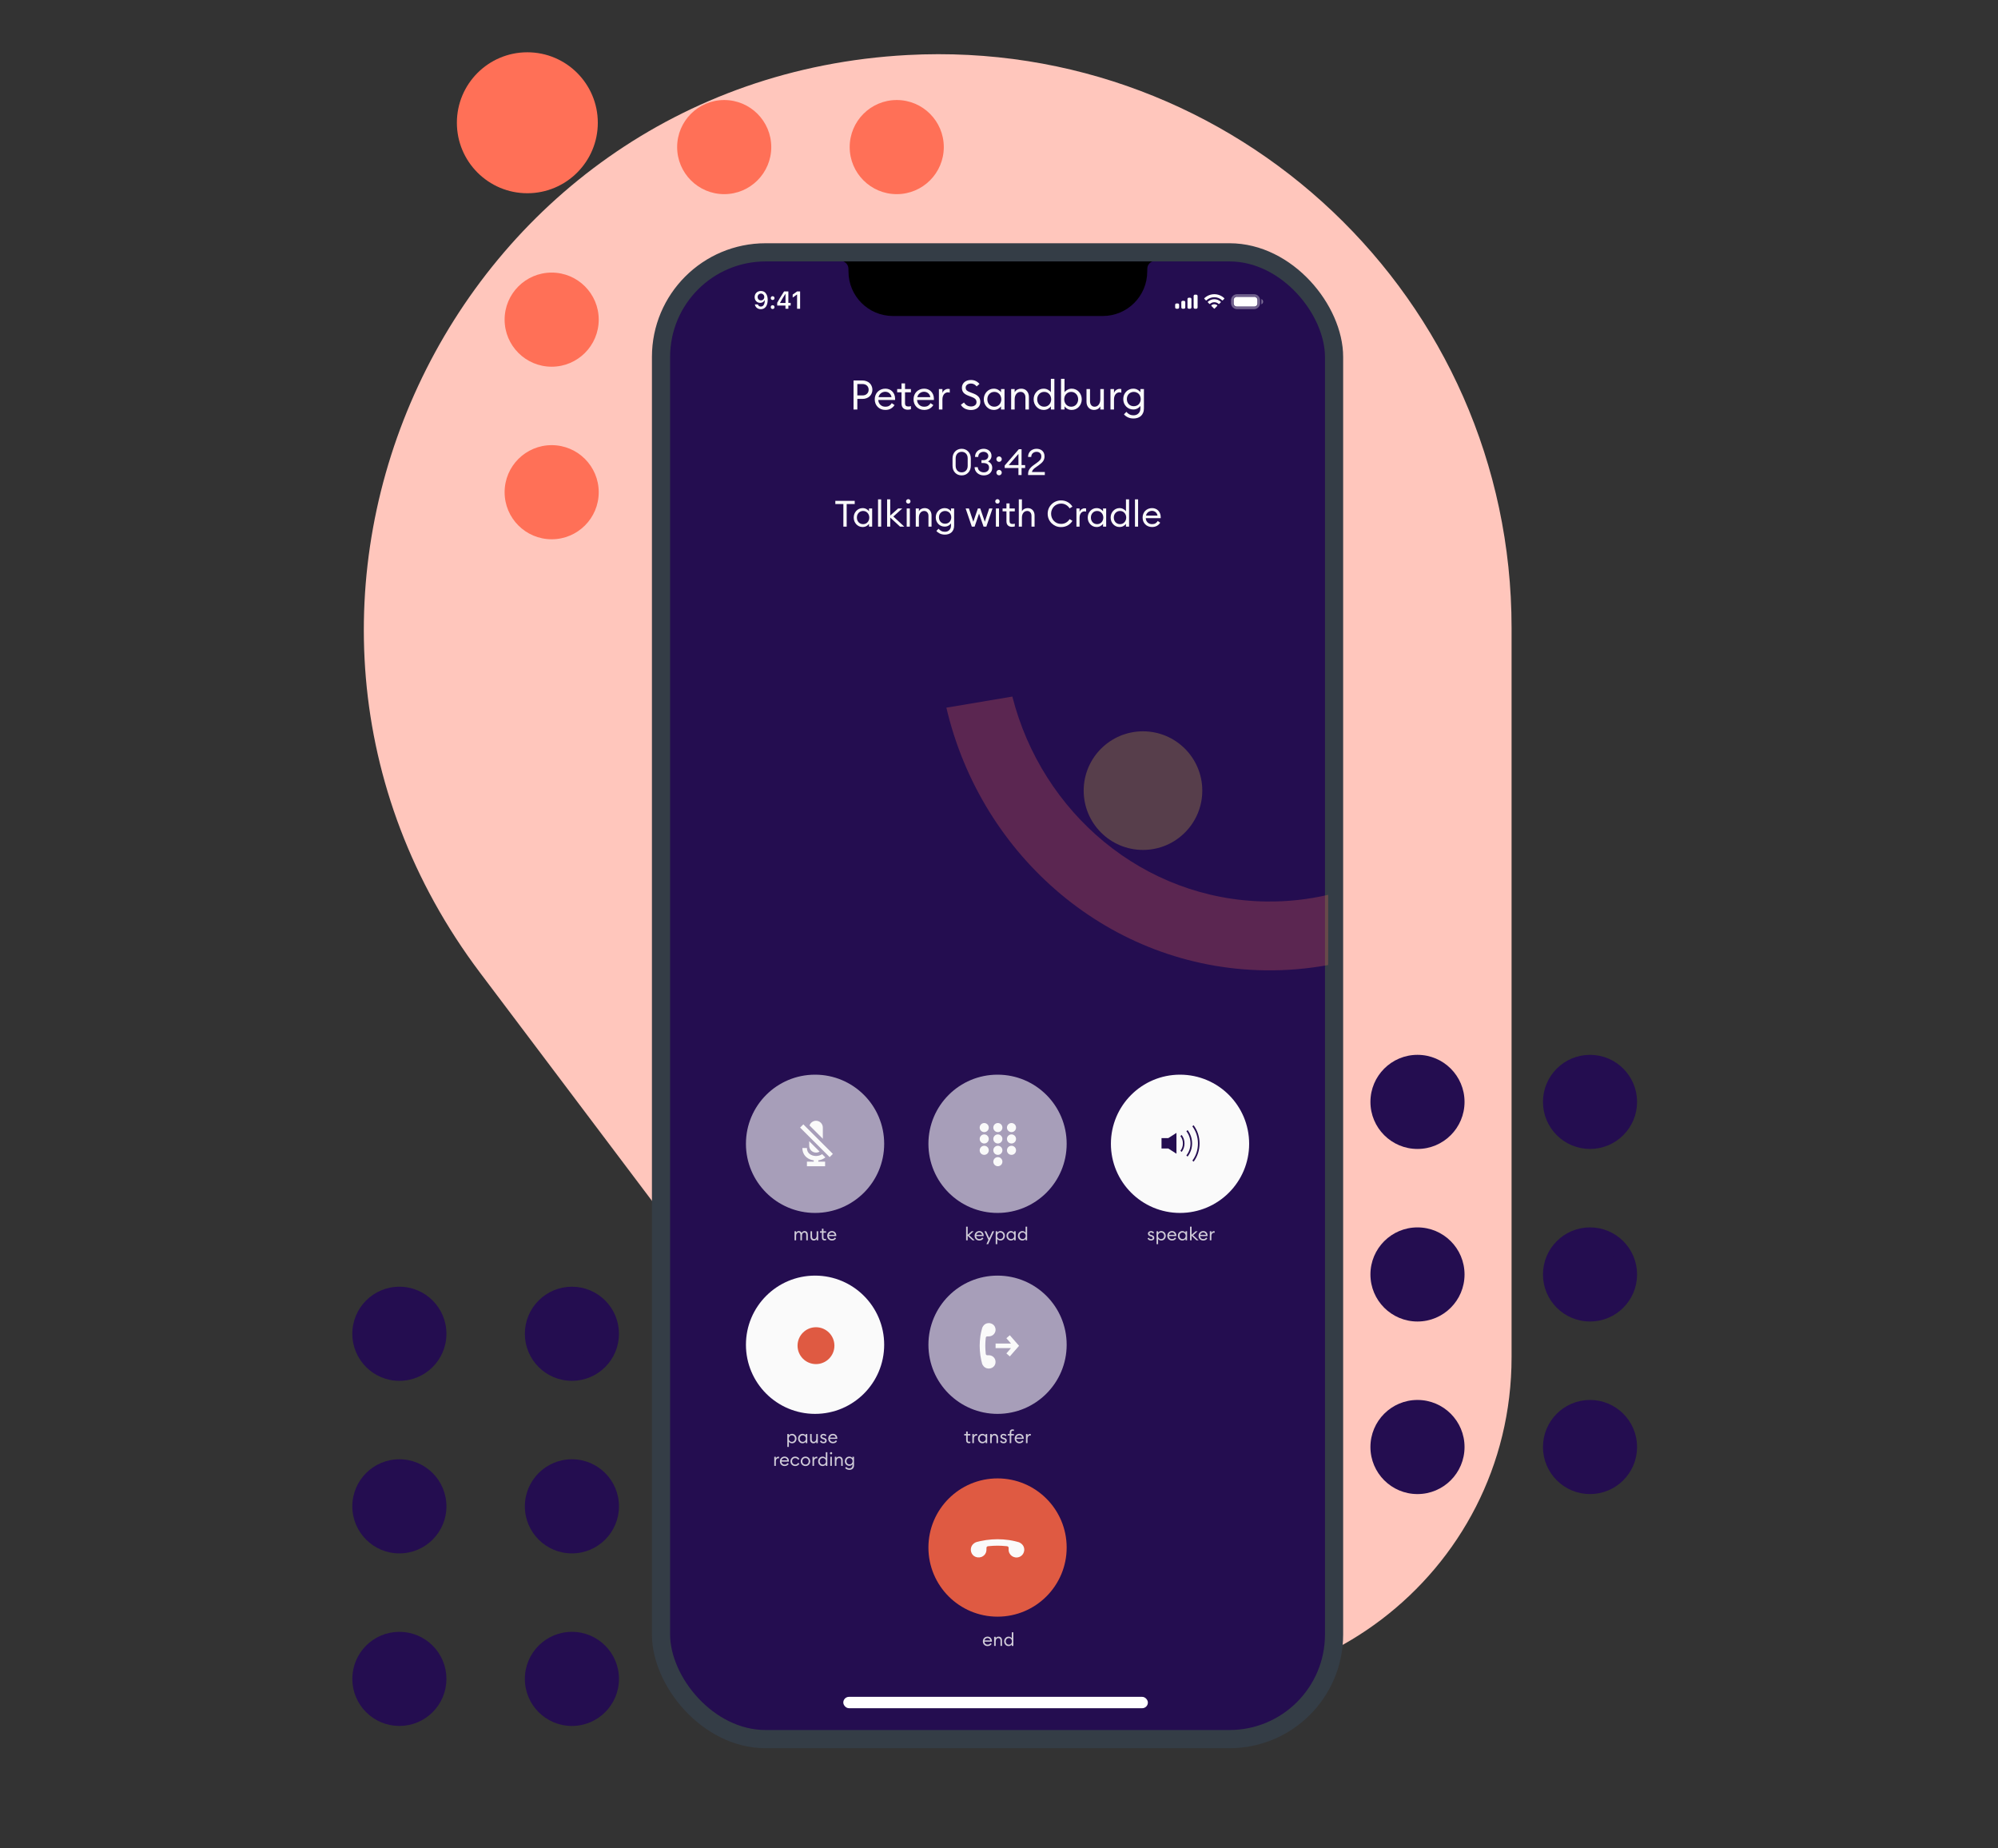 <svg width="879" height="813" viewBox="0 0 879 813" fill="none" xmlns="http://www.w3.org/2000/svg">
<rect x="0" y="0" width="879" height="813" fill="#333333" stroke="none"/>
<g clip-path="url(#clip0)">
<path d="M211.256 427.97C89.67 266.653 197.538 34.986 399.255 24.204V24.204C543.67 16.485 665 131.503 665 276.124V596.997C665 692.782 573.72 762.21 481.413 736.636V736.636C450.666 728.117 423.591 709.689 404.388 684.211L211.256 427.97Z" fill="#FFC6BC"/>
<circle cx="232" cy="54" r="31" fill="#FF7057"/>
<circle cx="242.702" cy="140.607" r="20.701" fill="#FF7057"/>
<circle cx="242.702" cy="216.513" r="20.701" fill="#FF7057"/>
<circle cx="318.607" cy="64.701" r="20.701" fill="#FF7057"/>
<circle cx="318.607" cy="140.607" r="20.701" fill="#FF7057"/>
<circle cx="318.607" cy="216.513" r="20.701" fill="#FF7057"/>
<circle cx="394.513" cy="64.701" r="20.701" fill="#FF7057"/>
<circle cx="394.513" cy="140.607" r="20.701" fill="#FF7057"/>
<circle cx="394.513" cy="216.513" r="20.701" fill="#FF7057"/>
<circle cx="175.702" cy="586.702" r="20.701" fill="#240D50"/>
<circle cx="175.702" cy="662.607" r="20.701" fill="#240D50"/>
<circle cx="175.702" cy="738.513" r="16.701" fill="#240D50" stroke="#240D50" stroke-width="8"/>
<circle cx="251.607" cy="586.702" r="15.701" fill="#240D50" stroke="#240D50" stroke-width="10"/>
<circle cx="251.607" cy="662.607" r="20.701" fill="#240D50"/>
<circle cx="251.607" cy="738.513" r="20.701" fill="#240D50"/>
<circle cx="327.513" cy="586.702" r="20.701" fill="#240D50"/>
<circle cx="327.513" cy="662.607" r="20.701" fill="#240D50"/>
<circle cx="327.513" cy="738.513" r="20.701" fill="#240D50"/>
<circle cx="547.702" cy="484.702" r="20.701" fill="#240D50"/>
<circle cx="547.702" cy="560.607" r="16.701" fill="#240D50" stroke="#240D50" stroke-width="8"/>
<circle cx="547.702" cy="636.513" r="20.701" fill="#240D50"/>
<circle cx="623.607" cy="484.702" r="20.701" fill="#240D50"/>
<circle cx="623.607" cy="560.607" r="20.701" fill="#240D50"/>
<circle cx="623.607" cy="636.513" r="20.701" fill="#240D50"/>
<circle cx="699.513" cy="484.702" r="16.701" fill="#240D50" stroke="#240D50" stroke-width="8"/>
<circle cx="699.513" cy="560.607" r="16.701" fill="#240D50" stroke="#240D50" stroke-width="8"/>
<circle cx="699.513" cy="636.513" r="16.701" fill="#240D50" stroke="#240D50" stroke-width="8"/>
<rect x="290.811" y="111" width="296.096" height="654" rx="46" fill="#240D50" stroke="#343D46" stroke-width="8"/>
<path opacity="0.25" d="M445.377 306.407C458.417 357.694 503.2 395.82 556.993 396.55C566.389 396.677 575.542 395.657 584.326 393.614L584.312 424.497C575.321 426.151 566.05 426.955 556.582 426.827C488.342 425.901 431.688 376.837 416.346 311.286L445.377 306.407Z" fill="#FF7057"/>
<circle opacity="0.25" cx="502.845" cy="347.78" r="26.089" fill="#F3D03E"/>
<path d="M383.802 171.431C383.802 172.007 383.694 172.541 383.478 173.033C383.274 173.525 382.98 173.957 382.596 174.329C382.224 174.689 381.762 174.971 381.21 175.175C380.67 175.379 380.07 175.481 379.41 175.481H377.178V180.143H375.504V167.363H379.41C380.07 167.363 380.67 167.471 381.21 167.687C381.762 167.891 382.224 168.173 382.596 168.533C382.98 168.893 383.274 169.325 383.478 169.829C383.694 170.321 383.802 170.855 383.802 171.431ZM382.146 171.431C382.146 171.071 382.086 170.741 381.966 170.441C381.846 170.141 381.666 169.877 381.426 169.649C381.198 169.421 380.916 169.247 380.58 169.127C380.244 168.995 379.854 168.929 379.41 168.929H377.178V173.933H379.41C379.854 173.933 380.244 173.873 380.58 173.753C380.916 173.621 381.198 173.441 381.426 173.213C381.666 172.985 381.846 172.721 381.966 172.421C382.086 172.121 382.146 171.791 382.146 171.431ZM389.496 180.323C388.8 180.323 388.164 180.203 387.588 179.963C387.012 179.723 386.52 179.393 386.112 178.973C385.704 178.553 385.386 178.061 385.158 177.497C384.942 176.921 384.834 176.303 384.834 175.643C384.834 174.983 384.948 174.371 385.176 173.807C385.404 173.231 385.722 172.733 386.13 172.313C386.55 171.893 387.048 171.563 387.624 171.323C388.2 171.083 388.83 170.963 389.514 170.963C390.102 170.963 390.654 171.065 391.17 171.269C391.686 171.461 392.136 171.755 392.52 172.151C392.916 172.535 393.228 173.009 393.456 173.573C393.684 174.125 393.798 174.761 393.798 175.481C393.798 175.565 393.798 175.643 393.798 175.715C393.798 175.775 393.792 175.853 393.78 175.949H386.4C386.412 176.369 386.496 176.759 386.652 177.119C386.82 177.479 387.036 177.791 387.3 178.055C387.576 178.319 387.9 178.529 388.272 178.685C388.656 178.829 389.07 178.901 389.514 178.901C390.21 178.901 390.78 178.763 391.224 178.487C391.68 178.199 392.046 177.815 392.322 177.335L393.546 178.181C393.138 178.841 392.592 179.363 391.908 179.747C391.236 180.131 390.432 180.323 389.496 180.323ZM392.214 174.689C392.154 174.317 392.04 173.987 391.872 173.699C391.716 173.411 391.512 173.165 391.26 172.961C391.02 172.757 390.744 172.601 390.432 172.493C390.12 172.385 389.796 172.331 389.46 172.331C389.124 172.331 388.794 172.385 388.47 172.493C388.146 172.601 387.852 172.757 387.588 172.961C387.324 173.153 387.096 173.399 386.904 173.699C386.712 173.987 386.58 174.317 386.508 174.689H392.214ZM399.364 180.233C398.968 180.233 398.602 180.179 398.266 180.071C397.93 179.951 397.636 179.783 397.384 179.567C397.144 179.339 396.952 179.051 396.808 178.703C396.676 178.355 396.61 177.947 396.61 177.479V172.565H394.702V171.143H396.61V168.641H398.158V171.143H400.75V172.565H398.158V177.281C398.158 177.857 398.284 178.259 398.536 178.487C398.788 178.703 399.16 178.811 399.652 178.811C399.844 178.811 400.036 178.799 400.228 178.775C400.432 178.739 400.606 178.691 400.75 178.631V180.017C400.558 180.077 400.348 180.125 400.12 180.161C399.892 180.209 399.64 180.233 399.364 180.233ZM406.564 180.323C405.868 180.323 405.232 180.203 404.656 179.963C404.08 179.723 403.588 179.393 403.18 178.973C402.772 178.553 402.454 178.061 402.226 177.497C402.01 176.921 401.902 176.303 401.902 175.643C401.902 174.983 402.016 174.371 402.244 173.807C402.472 173.231 402.79 172.733 403.198 172.313C403.618 171.893 404.116 171.563 404.692 171.323C405.268 171.083 405.898 170.963 406.582 170.963C407.17 170.963 407.722 171.065 408.238 171.269C408.754 171.461 409.204 171.755 409.588 172.151C409.984 172.535 410.296 173.009 410.524 173.573C410.752 174.125 410.866 174.761 410.866 175.481C410.866 175.565 410.866 175.643 410.866 175.715C410.866 175.775 410.86 175.853 410.848 175.949H403.468C403.48 176.369 403.564 176.759 403.72 177.119C403.888 177.479 404.104 177.791 404.368 178.055C404.644 178.319 404.968 178.529 405.34 178.685C405.724 178.829 406.138 178.901 406.582 178.901C407.278 178.901 407.848 178.763 408.292 178.487C408.748 178.199 409.114 177.815 409.39 177.335L410.614 178.181C410.206 178.841 409.66 179.363 408.976 179.747C408.304 180.131 407.5 180.323 406.564 180.323ZM409.282 174.689C409.222 174.317 409.108 173.987 408.94 173.699C408.784 173.411 408.58 173.165 408.328 172.961C408.088 172.757 407.812 172.601 407.5 172.493C407.188 172.385 406.864 172.331 406.528 172.331C406.192 172.331 405.862 172.385 405.538 172.493C405.214 172.601 404.92 172.757 404.656 172.961C404.392 173.153 404.164 173.399 403.972 173.699C403.78 173.987 403.648 174.317 403.576 174.689H409.282ZM413.063 171.143H414.611V172.889C414.695 172.601 414.827 172.343 415.007 172.115C415.187 171.887 415.391 171.695 415.619 171.539C415.847 171.383 416.087 171.263 416.339 171.179C416.603 171.095 416.867 171.053 417.131 171.053C417.371 171.053 417.605 171.077 417.833 171.125V172.727C417.689 172.667 417.551 172.631 417.419 172.619C417.287 172.595 417.143 172.583 416.987 172.583C416.699 172.583 416.411 172.649 416.123 172.781C415.847 172.901 415.595 173.087 415.367 173.339C415.151 173.591 414.971 173.915 414.827 174.311C414.683 174.695 414.611 175.151 414.611 175.679V180.143H413.063V171.143ZM427.212 180.359C426.684 180.359 426.186 180.299 425.718 180.179C425.25 180.071 424.818 179.915 424.422 179.711C424.038 179.495 423.702 179.249 423.414 178.973C423.126 178.685 422.898 178.379 422.73 178.055L424.08 177.047C424.428 177.587 424.86 178.013 425.376 178.325C425.904 178.637 426.528 178.793 427.248 178.793C427.908 178.793 428.466 178.625 428.922 178.289C429.378 177.953 429.606 177.485 429.606 176.885C429.606 176.369 429.45 175.937 429.138 175.589C428.826 175.241 428.37 174.953 427.77 174.725L426.078 174.077C425.07 173.705 424.332 173.243 423.864 172.691C423.408 172.139 423.18 171.425 423.18 170.549C423.18 170.033 423.282 169.565 423.486 169.145C423.69 168.725 423.966 168.365 424.314 168.065C424.674 167.765 425.094 167.537 425.574 167.381C426.066 167.225 426.6 167.147 427.176 167.147C427.98 167.147 428.7 167.309 429.336 167.633C429.984 167.957 430.506 168.377 430.902 168.893L429.678 169.973C429.354 169.589 428.988 169.283 428.58 169.055C428.172 168.827 427.692 168.713 427.14 168.713C426.828 168.713 426.528 168.755 426.24 168.839C425.964 168.923 425.718 169.043 425.502 169.199C425.298 169.355 425.136 169.541 425.016 169.757C424.896 169.973 424.836 170.213 424.836 170.477C424.836 171.017 424.992 171.437 425.304 171.737C425.628 172.025 426.114 172.289 426.762 172.529L428.31 173.123C429.258 173.483 429.99 173.951 430.506 174.527C431.022 175.103 431.28 175.865 431.28 176.813C431.28 177.353 431.178 177.845 430.974 178.289C430.77 178.721 430.488 179.093 430.128 179.405C429.768 179.705 429.336 179.939 428.832 180.107C428.34 180.275 427.8 180.359 427.212 180.359ZM437.215 180.323C436.579 180.323 435.991 180.203 435.451 179.963C434.923 179.711 434.461 179.375 434.065 178.955C433.669 178.523 433.357 178.025 433.129 177.461C432.913 176.897 432.805 176.291 432.805 175.643C432.805 174.995 432.913 174.389 433.129 173.825C433.357 173.261 433.669 172.769 434.065 172.349C434.461 171.917 434.923 171.581 435.451 171.341C435.991 171.089 436.579 170.963 437.215 170.963C437.899 170.963 438.523 171.119 439.087 171.431C439.651 171.731 440.083 172.097 440.383 172.529V171.143H441.931V180.143H440.383V178.757C440.083 179.189 439.651 179.561 439.087 179.873C438.523 180.173 437.899 180.323 437.215 180.323ZM437.449 178.901C437.905 178.901 438.319 178.817 438.691 178.649C439.063 178.481 439.381 178.253 439.645 177.965C439.921 177.665 440.131 177.317 440.275 176.921C440.431 176.525 440.509 176.099 440.509 175.643C440.509 175.187 440.431 174.761 440.275 174.365C440.131 173.969 439.921 173.627 439.645 173.339C439.381 173.039 439.063 172.805 438.691 172.637C438.319 172.469 437.905 172.385 437.449 172.385C436.993 172.385 436.573 172.469 436.189 172.637C435.817 172.805 435.493 173.039 435.217 173.339C434.953 173.627 434.743 173.969 434.587 174.365C434.443 174.761 434.371 175.187 434.371 175.643C434.371 176.099 434.443 176.525 434.587 176.921C434.743 177.317 434.953 177.665 435.217 177.965C435.493 178.253 435.817 178.481 436.189 178.649C436.573 178.817 436.993 178.901 437.449 178.901ZM444.844 171.143H446.392V172.529C446.704 171.989 447.112 171.593 447.616 171.341C448.12 171.089 448.666 170.963 449.254 170.963C449.758 170.963 450.22 171.047 450.64 171.215C451.06 171.383 451.414 171.629 451.702 171.953C452.002 172.265 452.236 172.649 452.404 173.105C452.572 173.549 452.656 174.047 452.656 174.599V180.143H451.126V174.833C451.126 174.077 450.928 173.483 450.532 173.051C450.148 172.607 449.638 172.385 449.002 172.385C448.642 172.385 448.3 172.457 447.976 172.601C447.664 172.745 447.388 172.961 447.148 173.249C446.92 173.525 446.734 173.867 446.59 174.275C446.458 174.683 446.392 175.151 446.392 175.679V180.143H444.844V171.143ZM459.152 180.323C458.516 180.323 457.928 180.203 457.388 179.963C456.86 179.711 456.398 179.375 456.002 178.955C455.606 178.523 455.294 178.025 455.066 177.461C454.85 176.897 454.742 176.291 454.742 175.643C454.742 174.995 454.85 174.389 455.066 173.825C455.294 173.261 455.606 172.769 456.002 172.349C456.398 171.917 456.86 171.581 457.388 171.341C457.928 171.089 458.516 170.963 459.152 170.963C459.836 170.963 460.46 171.119 461.024 171.431C461.588 171.731 462.02 172.097 462.32 172.529V166.643H463.868V180.143H462.32V178.757C462.02 179.189 461.588 179.561 461.024 179.873C460.46 180.173 459.836 180.323 459.152 180.323ZM459.386 178.901C459.842 178.901 460.256 178.817 460.628 178.649C461 178.481 461.318 178.253 461.582 177.965C461.858 177.665 462.068 177.317 462.212 176.921C462.368 176.525 462.446 176.099 462.446 175.643C462.446 175.187 462.368 174.761 462.212 174.365C462.068 173.969 461.858 173.627 461.582 173.339C461.318 173.039 461 172.805 460.628 172.637C460.256 172.469 459.842 172.385 459.386 172.385C458.93 172.385 458.51 172.469 458.126 172.637C457.754 172.805 457.43 173.039 457.154 173.339C456.89 173.627 456.68 173.969 456.524 174.365C456.38 174.761 456.308 175.187 456.308 175.643C456.308 176.099 456.38 176.525 456.524 176.921C456.68 177.317 456.89 177.665 457.154 177.965C457.43 178.253 457.754 178.481 458.126 178.649C458.51 178.817 458.93 178.901 459.386 178.901ZM471.498 180.323C470.814 180.323 470.19 180.173 469.626 179.873C469.062 179.561 468.63 179.189 468.33 178.757V180.143H466.782V166.643H468.33V172.529C468.63 172.097 469.062 171.731 469.626 171.431C470.19 171.119 470.814 170.963 471.498 170.963C472.122 170.963 472.704 171.089 473.244 171.341C473.784 171.581 474.252 171.917 474.648 172.349C475.044 172.769 475.35 173.261 475.566 173.825C475.794 174.389 475.908 174.995 475.908 175.643C475.908 176.291 475.794 176.897 475.566 177.461C475.35 178.025 475.044 178.523 474.648 178.955C474.252 179.375 473.784 179.711 473.244 179.963C472.704 180.203 472.122 180.323 471.498 180.323ZM471.264 178.901C471.72 178.901 472.134 178.817 472.506 178.649C472.878 178.481 473.196 178.253 473.46 177.965C473.736 177.665 473.946 177.317 474.09 176.921C474.246 176.525 474.324 176.099 474.324 175.643C474.324 175.187 474.246 174.761 474.09 174.365C473.946 173.969 473.736 173.627 473.46 173.339C473.196 173.039 472.878 172.805 472.506 172.637C472.134 172.469 471.72 172.385 471.264 172.385C470.808 172.385 470.394 172.469 470.022 172.637C469.65 172.805 469.326 173.039 469.05 173.339C468.786 173.627 468.576 173.969 468.42 174.365C468.276 174.761 468.204 175.187 468.204 175.643C468.204 176.099 468.276 176.525 468.42 176.921C468.576 177.317 468.786 177.665 469.05 177.965C469.326 178.253 469.65 178.481 470.022 178.649C470.394 178.817 470.808 178.901 471.264 178.901ZM481.306 180.323C480.814 180.323 480.364 180.239 479.956 180.071C479.548 179.891 479.2 179.645 478.912 179.333C478.624 179.021 478.396 178.643 478.228 178.199C478.072 177.743 477.994 177.233 477.994 176.669V171.143H479.542V176.435C479.542 177.191 479.722 177.791 480.082 178.235C480.454 178.679 480.952 178.901 481.576 178.901C481.924 178.901 482.248 178.829 482.548 178.685C482.86 178.529 483.124 178.313 483.34 178.037C483.568 177.749 483.748 177.401 483.88 176.993C484.012 176.585 484.078 176.123 484.078 175.607V171.143H485.626V180.143H484.078V178.757C483.778 179.285 483.382 179.681 482.89 179.945C482.41 180.197 481.882 180.323 481.306 180.323ZM488.544 171.143H490.092V172.889C490.176 172.601 490.308 172.343 490.488 172.115C490.668 171.887 490.872 171.695 491.1 171.539C491.328 171.383 491.568 171.263 491.82 171.179C492.084 171.095 492.348 171.053 492.612 171.053C492.852 171.053 493.086 171.077 493.314 171.125V172.727C493.17 172.667 493.032 172.631 492.9 172.619C492.768 172.595 492.624 172.583 492.468 172.583C492.18 172.583 491.892 172.649 491.604 172.781C491.328 172.901 491.076 173.087 490.848 173.339C490.632 173.591 490.452 173.915 490.308 174.311C490.164 174.695 490.092 175.151 490.092 175.679V180.143H488.544V171.143ZM498.796 178.685C499.24 178.685 499.648 178.607 500.02 178.451C500.404 178.295 500.728 178.079 500.992 177.803C501.256 177.515 501.46 177.179 501.604 176.795C501.76 176.411 501.838 175.991 501.838 175.535C501.838 175.091 501.76 174.677 501.604 174.293C501.46 173.897 501.256 173.561 500.992 173.285C500.728 173.009 500.404 172.793 500.02 172.637C499.648 172.469 499.24 172.385 498.796 172.385C498.34 172.385 497.926 172.469 497.554 172.637C497.182 172.793 496.864 173.009 496.6 173.285C496.336 173.561 496.126 173.897 495.97 174.293C495.826 174.677 495.754 175.091 495.754 175.535C495.754 175.991 495.826 176.411 495.97 176.795C496.126 177.179 496.336 177.515 496.6 177.803C496.864 178.079 497.182 178.295 497.554 178.451C497.926 178.607 498.34 178.685 498.796 178.685ZM498.706 184.085C497.734 184.085 496.882 183.905 496.15 183.545C495.418 183.185 494.86 182.753 494.476 182.249L495.556 181.169C495.916 181.625 496.354 181.991 496.87 182.267C497.398 182.543 498.01 182.681 498.706 182.681C499.09 182.681 499.462 182.621 499.822 182.501C500.182 182.381 500.5 182.189 500.776 181.925C501.064 181.673 501.292 181.349 501.46 180.953C501.628 180.569 501.712 180.107 501.712 179.567V178.541C501.4 178.997 500.968 179.375 500.416 179.675C499.864 179.975 499.252 180.125 498.58 180.125C497.956 180.125 497.374 180.011 496.834 179.783C496.294 179.543 495.826 179.219 495.43 178.811C495.034 178.391 494.722 177.905 494.494 177.353C494.278 176.789 494.17 176.183 494.17 175.535C494.17 174.899 494.278 174.305 494.494 173.753C494.722 173.189 495.034 172.703 495.43 172.295C495.826 171.875 496.294 171.551 496.834 171.323C497.374 171.083 497.956 170.963 498.58 170.963C499.252 170.963 499.864 171.113 500.416 171.413C500.968 171.701 501.4 172.073 501.712 172.529V171.143H503.26V179.621C503.26 180.377 503.14 181.031 502.9 181.583C502.672 182.147 502.354 182.609 501.946 182.969C501.538 183.341 501.058 183.617 500.506 183.797C499.954 183.989 499.354 184.085 498.706 184.085Z" fill="#FAFAFA"/>
<path fill-rule="evenodd" clip-rule="evenodd" d="M328.168 503.136C328.168 519.931 341.782 533.546 358.577 533.546C375.373 533.546 388.987 519.931 388.987 503.136C388.987 486.341 375.373 472.726 358.577 472.726C341.782 472.726 328.168 486.341 328.168 503.136Z" fill="white" fill-opacity="0.6"/>
<path fill-rule="evenodd" clip-rule="evenodd" d="M356.145 495.074C356.536 493.871 357.666 493 359 493C360.657 493 362 494.343 362 496V500.929L356.145 495.074ZM356 502V504C356 505.657 357.343 507 359 507C359.572 507 360.107 506.84 360.562 506.562L356 502ZM361.689 507.689C360.969 508.213 360.005 508.5 359 508.5C357.936 508.5 356.918 508.179 356.187 507.594C355.482 507.03 355 506.19 355 505H353C353 506.81 353.768 508.22 354.938 509.156C355.817 509.859 356.896 510.275 358 510.43V511H355V513H363V511H360V510.43C361.104 510.275 362.183 509.859 363.062 509.156C363.08 509.142 363.097 509.128 363.114 509.114L361.689 507.689Z" fill="#FAFAFA"/>
<line x1="352.707" y1="495.293" x2="365.704" y2="508.29" stroke="#FAFAFA" stroke-width="2"/>
<path d="M354.702 543.248C354.702 542.923 354.635 542.659 354.502 542.456C354.368 542.253 354.171 542.152 353.91 542.152C353.59 542.152 353.328 542.277 353.126 542.528C352.928 542.779 352.824 543.12 352.814 543.552V545.6H352.126V543.248C352.126 542.923 352.059 542.659 351.926 542.456C351.798 542.253 351.603 542.152 351.342 542.152C351.016 542.152 350.75 542.283 350.542 542.544C350.339 542.805 350.238 543.163 350.238 543.616V545.6H349.55V541.6H350.238V542.216C350.355 542.003 350.518 541.835 350.726 541.712C350.934 541.584 351.174 541.52 351.446 541.52C351.744 541.52 351.998 541.597 352.206 541.752C352.419 541.901 352.576 542.109 352.678 542.376C352.784 542.115 352.952 541.907 353.182 541.752C353.416 541.597 353.686 541.52 353.99 541.52C354.208 541.52 354.403 541.56 354.574 541.64C354.75 541.715 354.896 541.824 355.014 541.968C355.136 542.107 355.23 542.277 355.294 542.48C355.358 542.677 355.39 542.899 355.39 543.144V545.6H354.702V543.248ZM358.044 545.68C357.825 545.68 357.625 545.643 357.444 545.568C357.262 545.488 357.108 545.379 356.98 545.24C356.852 545.101 356.75 544.933 356.676 544.736C356.606 544.533 356.572 544.307 356.572 544.056V541.6H357.26V543.952C357.26 544.288 357.34 544.555 357.5 544.752C357.665 544.949 357.886 545.048 358.164 545.048C358.318 545.048 358.462 545.016 358.596 544.952C358.734 544.883 358.852 544.787 358.948 544.664C359.049 544.536 359.129 544.381 359.188 544.2C359.246 544.019 359.276 543.813 359.276 543.584V541.6H359.964V545.6H359.276V544.984C359.142 545.219 358.966 545.395 358.748 545.512C358.534 545.624 358.3 545.68 358.044 545.68ZM362.813 545.64C362.637 545.64 362.474 545.616 362.325 545.568C362.175 545.515 362.045 545.44 361.933 545.344C361.826 545.243 361.741 545.115 361.677 544.96C361.618 544.805 361.589 544.624 361.589 544.416V542.232H360.741V541.6H361.589V540.488H362.277V541.6H363.429V542.232H362.277V544.328C362.277 544.584 362.333 544.763 362.445 544.864C362.557 544.96 362.722 545.008 362.941 545.008C363.026 545.008 363.111 545.003 363.197 544.992C363.287 544.976 363.365 544.955 363.429 544.928V545.544C363.343 545.571 363.25 545.592 363.149 545.608C363.047 545.629 362.935 545.64 362.813 545.64ZM366.013 545.68C365.703 545.68 365.421 545.627 365.165 545.52C364.909 545.413 364.69 545.267 364.509 545.08C364.327 544.893 364.186 544.675 364.085 544.424C363.989 544.168 363.941 543.893 363.941 543.6C363.941 543.307 363.991 543.035 364.093 542.784C364.194 542.528 364.335 542.307 364.517 542.12C364.703 541.933 364.925 541.787 365.181 541.68C365.437 541.573 365.717 541.52 366.021 541.52C366.282 541.52 366.527 541.565 366.757 541.656C366.986 541.741 367.186 541.872 367.357 542.048C367.533 542.219 367.671 542.429 367.773 542.68C367.874 542.925 367.925 543.208 367.925 543.528C367.925 543.565 367.925 543.6 367.925 543.632C367.925 543.659 367.922 543.693 367.917 543.736H364.637C364.642 543.923 364.679 544.096 364.749 544.256C364.823 544.416 364.919 544.555 365.037 544.672C365.159 544.789 365.303 544.883 365.469 544.952C365.639 545.016 365.823 545.048 366.021 545.048C366.33 545.048 366.583 544.987 366.781 544.864C366.983 544.736 367.146 544.565 367.269 544.352L367.813 544.728C367.631 545.021 367.389 545.253 367.085 545.424C366.786 545.595 366.429 545.68 366.013 545.68ZM367.221 543.176C367.194 543.011 367.143 542.864 367.069 542.736C366.999 542.608 366.909 542.499 366.797 542.408C366.69 542.317 366.567 542.248 366.429 542.2C366.29 542.152 366.146 542.128 365.997 542.128C365.847 542.128 365.701 542.152 365.557 542.2C365.413 542.248 365.282 542.317 365.165 542.408C365.047 542.493 364.946 542.603 364.861 542.736C364.775 542.864 364.717 543.011 364.685 543.176H367.221Z" fill="#FAFAFA" fill-opacity="0.8"/>
<path fill-rule="evenodd" clip-rule="evenodd" d="M328.168 591.526C328.168 608.321 341.782 621.936 358.577 621.936C375.373 621.936 388.987 608.321 388.987 591.526C388.987 574.731 375.373 561.117 358.577 561.117C341.782 561.117 328.168 574.731 328.168 591.526Z" fill="#FAFAFA"/>
<path d="M367.092 591.932C367.092 596.411 363.462 600.041 358.983 600.041C354.504 600.041 350.874 596.411 350.874 591.932C350.874 587.454 354.504 583.823 358.983 583.823C363.462 583.823 367.092 587.454 367.092 591.932Z" fill="#DF5A42"/>
<path d="M346.371 636.474V630.802H347.059V631.418C347.192 631.226 347.384 631.063 347.635 630.93C347.885 630.791 348.163 630.722 348.467 630.722C348.744 630.722 349.003 630.778 349.243 630.89C349.483 630.997 349.691 631.146 349.867 631.338C350.043 631.525 350.179 631.743 350.275 631.994C350.376 632.245 350.427 632.514 350.427 632.802C350.427 633.09 350.376 633.359 350.275 633.61C350.179 633.861 350.043 634.082 349.867 634.274C349.691 634.461 349.483 634.61 349.243 634.722C349.003 634.829 348.744 634.882 348.467 634.882C348.163 634.882 347.885 634.815 347.635 634.682C347.384 634.543 347.192 634.378 347.059 634.186V636.474H346.371ZM348.363 634.25C348.565 634.25 348.749 634.213 348.915 634.138C349.08 634.063 349.221 633.962 349.339 633.834C349.461 633.701 349.555 633.546 349.619 633.37C349.688 633.194 349.723 633.005 349.723 632.802C349.723 632.599 349.688 632.41 349.619 632.234C349.555 632.058 349.461 631.906 349.339 631.778C349.221 631.645 349.08 631.541 348.915 631.466C348.749 631.391 348.565 631.354 348.363 631.354C348.16 631.354 347.976 631.391 347.811 631.466C347.645 631.541 347.501 631.645 347.379 631.778C347.261 631.906 347.168 632.058 347.099 632.234C347.035 632.41 347.003 632.599 347.003 632.802C347.003 633.005 347.035 633.194 347.099 633.37C347.168 633.546 347.261 633.701 347.379 633.834C347.501 633.962 347.645 634.063 347.811 634.138C347.976 634.213 348.16 634.25 348.363 634.25ZM353.066 634.882C352.783 634.882 352.522 634.829 352.282 634.722C352.047 634.61 351.842 634.461 351.666 634.274C351.49 634.082 351.351 633.861 351.25 633.61C351.154 633.359 351.106 633.09 351.106 632.802C351.106 632.514 351.154 632.245 351.25 631.994C351.351 631.743 351.49 631.525 351.666 631.338C351.842 631.146 352.047 630.997 352.282 630.89C352.522 630.778 352.783 630.722 353.066 630.722C353.37 630.722 353.647 630.791 353.898 630.93C354.148 631.063 354.34 631.226 354.474 631.418V630.802H355.162V634.802H354.474V634.186C354.34 634.378 354.148 634.543 353.898 634.682C353.647 634.815 353.37 634.882 353.066 634.882ZM353.17 634.25C353.372 634.25 353.556 634.213 353.722 634.138C353.887 634.063 354.028 633.962 354.146 633.834C354.268 633.701 354.362 633.546 354.426 633.37C354.495 633.194 354.53 633.005 354.53 632.802C354.53 632.599 354.495 632.41 354.426 632.234C354.362 632.058 354.268 631.906 354.146 631.778C354.028 631.645 353.887 631.541 353.722 631.466C353.556 631.391 353.372 631.354 353.17 631.354C352.967 631.354 352.78 631.391 352.61 631.466C352.444 631.541 352.3 631.645 352.178 631.778C352.06 631.906 351.967 632.058 351.898 632.234C351.834 632.41 351.802 632.599 351.802 632.802C351.802 633.005 351.834 633.194 351.898 633.37C351.967 633.546 352.06 633.701 352.178 633.834C352.3 633.962 352.444 634.063 352.61 634.138C352.78 634.213 352.967 634.25 353.17 634.25ZM357.873 634.882C357.654 634.882 357.454 634.845 357.273 634.77C357.091 634.69 356.937 634.581 356.809 634.442C356.681 634.303 356.579 634.135 356.505 633.938C356.435 633.735 356.401 633.509 356.401 633.258V630.802H357.089V633.154C357.089 633.49 357.169 633.757 357.329 633.954C357.494 634.151 357.715 634.25 357.993 634.25C358.147 634.25 358.291 634.218 358.425 634.154C358.563 634.085 358.681 633.989 358.777 633.866C358.878 633.738 358.958 633.583 359.017 633.402C359.075 633.221 359.105 633.015 359.105 632.786V630.802H359.793V634.802H359.105V634.186C358.971 634.421 358.795 634.597 358.577 634.714C358.363 634.826 358.129 634.882 357.873 634.882ZM362.298 634.882C361.94 634.882 361.62 634.807 361.338 634.658C361.055 634.503 360.852 634.269 360.73 633.954L361.29 633.642C361.364 633.845 361.495 634.002 361.682 634.114C361.874 634.221 362.082 634.274 362.306 634.274C362.498 634.274 362.66 634.229 362.794 634.138C362.932 634.042 363.002 633.909 363.002 633.738C363.002 633.594 362.951 633.474 362.85 633.378C362.748 633.282 362.567 633.194 362.306 633.114L361.906 632.986C361.575 632.89 361.324 632.743 361.154 632.546C360.988 632.343 360.906 632.101 360.906 631.818C360.906 631.647 360.94 631.495 361.01 631.362C361.084 631.223 361.183 631.109 361.306 631.018C361.434 630.922 361.58 630.85 361.746 630.802C361.911 630.749 362.09 630.722 362.282 630.722C362.58 630.722 362.842 630.783 363.066 630.906C363.29 631.023 363.468 631.194 363.602 631.418L363.09 631.77C362.999 631.642 362.884 631.535 362.746 631.45C362.612 631.359 362.45 631.314 362.258 631.314C362.087 631.314 361.932 631.357 361.794 631.442C361.66 631.527 361.594 631.645 361.594 631.794C361.594 631.917 361.631 632.026 361.706 632.122C361.786 632.218 361.938 632.301 362.162 632.37L362.602 632.506C362.948 632.613 363.215 632.759 363.402 632.946C363.594 633.133 363.69 633.378 363.69 633.682C363.69 633.874 363.655 634.045 363.586 634.194C363.516 634.343 363.418 634.469 363.29 634.57C363.167 634.671 363.02 634.749 362.85 634.802C362.679 634.855 362.495 634.882 362.298 634.882ZM366.451 634.882C366.142 634.882 365.859 634.829 365.603 634.722C365.347 634.615 365.128 634.469 364.947 634.282C364.766 634.095 364.624 633.877 364.523 633.626C364.427 633.37 364.379 633.095 364.379 632.802C364.379 632.509 364.43 632.237 364.531 631.986C364.632 631.73 364.774 631.509 364.955 631.322C365.142 631.135 365.363 630.989 365.619 630.882C365.875 630.775 366.155 630.722 366.459 630.722C366.72 630.722 366.966 630.767 367.195 630.858C367.424 630.943 367.624 631.074 367.795 631.25C367.971 631.421 368.11 631.631 368.211 631.882C368.312 632.127 368.363 632.41 368.363 632.73C368.363 632.767 368.363 632.802 368.363 632.834C368.363 632.861 368.36 632.895 368.355 632.938H365.075C365.08 633.125 365.118 633.298 365.187 633.458C365.262 633.618 365.358 633.757 365.475 633.874C365.598 633.991 365.742 634.085 365.907 634.154C366.078 634.218 366.262 634.25 366.459 634.25C366.768 634.25 367.022 634.189 367.219 634.066C367.422 633.938 367.584 633.767 367.707 633.554L368.251 633.93C368.07 634.223 367.827 634.455 367.523 634.626C367.224 634.797 366.867 634.882 366.451 634.882ZM367.659 632.378C367.632 632.213 367.582 632.066 367.507 631.938C367.438 631.81 367.347 631.701 367.235 631.61C367.128 631.519 367.006 631.45 366.867 631.402C366.728 631.354 366.584 631.33 366.435 631.33C366.286 631.33 366.139 631.354 365.995 631.402C365.851 631.45 365.72 631.519 365.603 631.61C365.486 631.695 365.384 631.805 365.299 631.938C365.214 632.066 365.155 632.213 365.123 632.378H367.659ZM340.633 640.802H341.321V641.578C341.358 641.45 341.417 641.335 341.497 641.234C341.577 641.133 341.667 641.047 341.769 640.978C341.87 640.909 341.977 640.855 342.089 640.818C342.206 640.781 342.323 640.762 342.441 640.762C342.547 640.762 342.651 640.773 342.753 640.794V641.506C342.689 641.479 342.627 641.463 342.569 641.458C342.51 641.447 342.446 641.442 342.377 641.442C342.249 641.442 342.121 641.471 341.993 641.53C341.87 641.583 341.758 641.666 341.657 641.778C341.561 641.89 341.481 642.034 341.417 642.21C341.353 642.381 341.321 642.583 341.321 642.818V644.802H340.633V640.802ZM345.182 644.882C344.872 644.882 344.59 644.829 344.334 644.722C344.078 644.615 343.859 644.469 343.678 644.282C343.496 644.095 343.355 643.877 343.254 643.626C343.158 643.37 343.11 643.095 343.11 642.802C343.11 642.509 343.16 642.237 343.262 641.986C343.363 641.73 343.504 641.509 343.686 641.322C343.872 641.135 344.094 640.989 344.35 640.882C344.606 640.775 344.886 640.722 345.19 640.722C345.451 640.722 345.696 640.767 345.926 640.858C346.155 640.943 346.355 641.074 346.526 641.25C346.702 641.421 346.84 641.631 346.942 641.882C347.043 642.127 347.094 642.41 347.094 642.73C347.094 642.767 347.094 642.802 347.094 642.834C347.094 642.861 347.091 642.895 347.086 642.938H343.806C343.811 643.125 343.848 643.298 343.918 643.458C343.992 643.618 344.088 643.757 344.206 643.874C344.328 643.991 344.472 644.085 344.638 644.154C344.808 644.218 344.992 644.25 345.19 644.25C345.499 644.25 345.752 644.189 345.95 644.066C346.152 643.938 346.315 643.767 346.438 643.554L346.982 643.93C346.8 644.223 346.558 644.455 346.254 644.626C345.955 644.797 345.598 644.882 345.182 644.882ZM346.39 642.378C346.363 642.213 346.312 642.066 346.238 641.938C346.168 641.81 346.078 641.701 345.966 641.61C345.859 641.519 345.736 641.45 345.598 641.402C345.459 641.354 345.315 641.33 345.166 641.33C345.016 641.33 344.87 641.354 344.726 641.402C344.582 641.45 344.451 641.519 344.334 641.61C344.216 641.695 344.115 641.805 344.03 641.938C343.944 642.066 343.886 642.213 343.854 642.378H346.39ZM349.854 644.882C349.55 644.882 349.27 644.829 349.014 644.722C348.758 644.615 348.537 644.469 348.35 644.282C348.163 644.09 348.017 643.869 347.91 643.618C347.809 643.362 347.758 643.09 347.758 642.802C347.758 642.514 347.809 642.245 347.91 641.994C348.017 641.738 348.163 641.517 348.35 641.33C348.537 641.138 348.758 640.989 349.014 640.882C349.27 640.775 349.55 640.722 349.854 640.722C350.27 640.722 350.638 640.821 350.958 641.018C351.278 641.215 351.526 641.474 351.702 641.794L351.102 642.13C350.99 641.901 350.825 641.717 350.606 641.578C350.393 641.434 350.142 641.362 349.854 641.362C349.646 641.362 349.457 641.399 349.286 641.474C349.115 641.549 348.966 641.653 348.838 641.786C348.715 641.914 348.619 642.066 348.55 642.242C348.486 642.418 348.454 642.605 348.454 642.802C348.454 643.005 348.486 643.194 348.55 643.37C348.619 643.541 348.715 643.693 348.838 643.826C348.966 643.954 349.115 644.055 349.286 644.13C349.457 644.205 349.646 644.242 349.854 644.242C350.142 644.242 350.393 644.173 350.606 644.034C350.825 643.89 350.99 643.703 351.102 643.474L351.702 643.81C351.526 644.13 351.278 644.389 350.958 644.586C350.638 644.783 350.27 644.882 349.854 644.882ZM354.369 644.882C354.065 644.882 353.785 644.829 353.529 644.722C353.273 644.61 353.052 644.461 352.865 644.274C352.679 644.087 352.532 643.869 352.425 643.618C352.324 643.362 352.273 643.09 352.273 642.802C352.273 642.514 352.324 642.245 352.425 641.994C352.532 641.738 352.679 641.517 352.865 641.33C353.052 641.143 353.273 640.997 353.529 640.89C353.785 640.778 354.065 640.722 354.369 640.722C354.668 640.722 354.945 640.778 355.201 640.89C355.457 640.997 355.679 641.143 355.865 641.33C356.052 641.517 356.196 641.738 356.297 641.994C356.404 642.245 356.457 642.514 356.457 642.802C356.457 643.09 356.404 643.362 356.297 643.618C356.196 643.869 356.052 644.087 355.865 644.274C355.679 644.461 355.457 644.61 355.201 644.722C354.945 644.829 354.668 644.882 354.369 644.882ZM354.369 644.242C354.577 644.242 354.767 644.205 354.937 644.13C355.108 644.055 355.252 643.954 355.369 643.826C355.492 643.693 355.585 643.541 355.649 643.37C355.719 643.194 355.753 643.005 355.753 642.802C355.753 642.605 355.719 642.418 355.649 642.242C355.585 642.066 355.492 641.914 355.369 641.786C355.252 641.653 355.108 641.549 354.937 641.474C354.767 641.399 354.577 641.362 354.369 641.362C354.161 641.362 353.972 641.399 353.801 641.474C353.631 641.549 353.484 641.653 353.361 641.786C353.239 641.914 353.143 642.066 353.073 642.242C353.009 642.418 352.977 642.605 352.977 642.802C352.977 643.005 353.009 643.194 353.073 643.37C353.143 643.541 353.239 643.693 353.361 643.826C353.484 643.954 353.631 644.055 353.801 644.13C353.972 644.205 354.161 644.242 354.369 644.242ZM357.445 640.802H358.133V641.578C358.17 641.45 358.229 641.335 358.309 641.234C358.389 641.133 358.48 641.047 358.581 640.978C358.682 640.909 358.789 640.855 358.901 640.818C359.018 640.781 359.136 640.762 359.253 640.762C359.36 640.762 359.464 640.773 359.565 640.794V641.506C359.501 641.479 359.44 641.463 359.381 641.458C359.322 641.447 359.258 641.442 359.189 641.442C359.061 641.442 358.933 641.471 358.805 641.53C358.682 641.583 358.57 641.666 358.469 641.778C358.373 641.89 358.293 642.034 358.229 642.21C358.165 642.381 358.133 642.583 358.133 642.818V644.802H357.445V640.802ZM361.89 644.882C361.607 644.882 361.346 644.829 361.106 644.722C360.871 644.61 360.666 644.461 360.49 644.274C360.314 644.082 360.175 643.861 360.074 643.61C359.978 643.359 359.93 643.09 359.93 642.802C359.93 642.514 359.978 642.245 360.074 641.994C360.175 641.743 360.314 641.525 360.49 641.338C360.666 641.146 360.871 640.997 361.106 640.89C361.346 640.778 361.607 640.722 361.89 640.722C362.194 640.722 362.471 640.791 362.722 640.93C362.973 641.063 363.165 641.226 363.298 641.418V638.802H363.986V644.802H363.298V644.186C363.165 644.378 362.973 644.543 362.722 644.682C362.471 644.815 362.194 644.882 361.89 644.882ZM361.994 644.25C362.197 644.25 362.381 644.213 362.546 644.138C362.711 644.063 362.853 643.962 362.97 643.834C363.093 643.701 363.186 643.546 363.25 643.37C363.319 643.194 363.354 643.005 363.354 642.802C363.354 642.599 363.319 642.41 363.25 642.234C363.186 642.058 363.093 641.906 362.97 641.778C362.853 641.645 362.711 641.541 362.546 641.466C362.381 641.391 362.197 641.354 361.994 641.354C361.791 641.354 361.605 641.391 361.434 641.466C361.269 641.541 361.125 641.645 361.002 641.778C360.885 641.906 360.791 642.058 360.722 642.234C360.658 642.41 360.626 642.599 360.626 642.802C360.626 643.005 360.658 643.194 360.722 643.37C360.791 643.546 360.885 643.701 361.002 643.834C361.125 643.962 361.269 644.063 361.434 644.138C361.605 644.213 361.791 644.25 361.994 644.25ZM365.633 639.73C365.494 639.73 365.377 639.685 365.281 639.594C365.185 639.498 365.137 639.381 365.137 639.242C365.137 639.109 365.185 638.994 365.281 638.898C365.377 638.802 365.494 638.754 365.633 638.754C365.772 638.754 365.886 638.802 365.977 638.898C366.068 638.994 366.113 639.109 366.113 639.242C366.113 639.381 366.068 639.498 365.977 639.594C365.886 639.685 365.772 639.73 365.633 639.73ZM365.281 640.802H365.969V644.802H365.281V640.802ZM367.273 640.802H367.961V641.418C368.1 641.178 368.281 641.002 368.505 640.89C368.729 640.778 368.972 640.722 369.233 640.722C369.457 640.722 369.662 640.759 369.849 640.834C370.036 640.909 370.193 641.018 370.321 641.162C370.454 641.301 370.558 641.471 370.633 641.674C370.708 641.871 370.745 642.093 370.745 642.338V644.802H370.065V642.442C370.065 642.106 369.977 641.842 369.801 641.65C369.63 641.453 369.404 641.354 369.121 641.354C368.961 641.354 368.809 641.386 368.665 641.45C368.526 641.514 368.404 641.61 368.297 641.738C368.196 641.861 368.113 642.013 368.049 642.194C367.99 642.375 367.961 642.583 367.961 642.818V644.802H367.273V640.802ZM373.728 644.154C373.925 644.154 374.107 644.119 374.272 644.05C374.443 643.981 374.587 643.885 374.704 643.762C374.821 643.634 374.912 643.485 374.976 643.314C375.045 643.143 375.08 642.957 375.08 642.754C375.08 642.557 375.045 642.373 374.976 642.202C374.912 642.026 374.821 641.877 374.704 641.754C374.587 641.631 374.443 641.535 374.272 641.466C374.107 641.391 373.925 641.354 373.728 641.354C373.525 641.354 373.341 641.391 373.176 641.466C373.011 641.535 372.869 641.631 372.752 641.754C372.635 641.877 372.541 642.026 372.472 642.202C372.408 642.373 372.376 642.557 372.376 642.754C372.376 642.957 372.408 643.143 372.472 643.314C372.541 643.485 372.635 643.634 372.752 643.762C372.869 643.885 373.011 643.981 373.176 644.05C373.341 644.119 373.525 644.154 373.728 644.154ZM373.688 646.554C373.256 646.554 372.877 646.474 372.552 646.314C372.227 646.154 371.979 645.962 371.808 645.738L372.288 645.258C372.448 645.461 372.643 645.623 372.872 645.746C373.107 645.869 373.379 645.93 373.688 645.93C373.859 645.93 374.024 645.903 374.184 645.85C374.344 645.797 374.485 645.711 374.608 645.594C374.736 645.482 374.837 645.338 374.912 645.162C374.987 644.991 375.024 644.786 375.024 644.546V644.09C374.885 644.293 374.693 644.461 374.448 644.594C374.203 644.727 373.931 644.794 373.632 644.794C373.355 644.794 373.096 644.743 372.856 644.642C372.616 644.535 372.408 644.391 372.232 644.21C372.056 644.023 371.917 643.807 371.816 643.562C371.72 643.311 371.672 643.042 371.672 642.754C371.672 642.471 371.72 642.207 371.816 641.962C371.917 641.711 372.056 641.495 372.232 641.314C372.408 641.127 372.616 640.983 372.856 640.882C373.096 640.775 373.355 640.722 373.632 640.722C373.931 640.722 374.203 640.789 374.448 640.922C374.693 641.05 374.885 641.215 375.024 641.418V640.802H375.712V644.57C375.712 644.906 375.659 645.197 375.552 645.442C375.451 645.693 375.309 645.898 375.128 646.058C374.947 646.223 374.733 646.346 374.488 646.426C374.243 646.511 373.976 646.554 373.688 646.554Z" fill="#FAFAFA" fill-opacity="0.8"/>
<path d="M469.269 680.728C469.269 697.523 455.654 711.138 438.859 711.138C422.064 711.138 408.449 697.523 408.449 680.728C408.449 663.933 422.064 650.318 438.859 650.318C455.654 650.318 469.269 663.933 469.269 680.728Z" fill="#DF5A42"/>
<path d="M433.871 677.433C435.435 677.203 437.388 677.079 438.859 677.079C440.33 677.079 442.283 677.203 443.847 677.433C445.894 677.734 447.534 678.187 448.124 678.361C448.283 678.408 448.437 678.467 448.582 678.545C450.136 679.375 450.617 680.559 450.617 681.8C450.499 683.335 449.644 684.427 448.361 684.897C446.104 685.723 443.61 684.043 443.729 681.446L443.729 680.856C443.674 680.426 443.532 680.261 443.016 680.148C439.743 679.831 437.923 679.84 434.702 680.148C434.219 680.239 434.061 680.394 433.989 680.856V681.446C434.02 683.123 433.189 684.303 431.733 684.897C429.357 685.638 427.219 684.161 427.101 681.8C427.101 680.26 427.823 679.232 429.077 678.526C429.261 678.422 429.458 678.348 429.662 678.293C430.304 678.122 431.899 677.723 433.871 677.433Z" fill="#FAFAFA"/>
<path d="M434.473 724.083C434.164 724.083 433.881 724.03 433.625 723.923C433.369 723.817 433.15 723.67 432.969 723.483C432.788 723.297 432.646 723.078 432.545 722.827C432.449 722.571 432.401 722.297 432.401 722.003C432.401 721.71 432.452 721.438 432.553 721.187C432.654 720.931 432.796 720.71 432.977 720.523C433.164 720.337 433.385 720.19 433.641 720.083C433.897 719.977 434.177 719.923 434.481 719.923C434.742 719.923 434.988 719.969 435.217 720.059C435.446 720.145 435.646 720.275 435.817 720.451C435.993 720.622 436.132 720.833 436.233 721.083C436.334 721.329 436.385 721.611 436.385 721.931C436.385 721.969 436.385 722.003 436.385 722.035C436.385 722.062 436.382 722.097 436.377 722.139H433.097C433.102 722.326 433.14 722.499 433.209 722.659C433.284 722.819 433.38 722.958 433.497 723.075C433.62 723.193 433.764 723.286 433.929 723.355C434.1 723.419 434.284 723.451 434.481 723.451C434.79 723.451 435.044 723.39 435.241 723.267C435.444 723.139 435.606 722.969 435.729 722.755L436.273 723.131C436.092 723.425 435.849 723.657 435.545 723.827C435.246 723.998 434.889 724.083 434.473 724.083ZM435.681 721.579C435.654 721.414 435.604 721.267 435.529 721.139C435.46 721.011 435.369 720.902 435.257 720.811C435.15 720.721 435.028 720.651 434.889 720.603C434.75 720.555 434.606 720.531 434.457 720.531C434.308 720.531 434.161 720.555 434.017 720.603C433.873 720.651 433.742 720.721 433.625 720.811C433.508 720.897 433.406 721.006 433.321 721.139C433.236 721.267 433.177 721.414 433.145 721.579H435.681ZM437.362 720.003H438.05V720.619C438.188 720.379 438.37 720.203 438.594 720.091C438.818 719.979 439.06 719.923 439.322 719.923C439.546 719.923 439.751 719.961 439.938 720.035C440.124 720.11 440.282 720.219 440.41 720.363C440.543 720.502 440.647 720.673 440.722 720.875C440.796 721.073 440.834 721.294 440.834 721.539V724.003H440.154V721.643C440.154 721.307 440.066 721.043 439.89 720.851C439.719 720.654 439.492 720.555 439.21 720.555C439.05 720.555 438.898 720.587 438.754 720.651C438.615 720.715 438.492 720.811 438.386 720.939C438.284 721.062 438.202 721.214 438.138 721.395C438.079 721.577 438.05 721.785 438.05 722.019V724.003H437.362V720.003ZM443.721 724.083C443.438 724.083 443.177 724.03 442.937 723.923C442.702 723.811 442.497 723.662 442.321 723.475C442.145 723.283 442.006 723.062 441.905 722.811C441.809 722.561 441.761 722.291 441.761 722.003C441.761 721.715 441.809 721.446 441.905 721.195C442.006 720.945 442.145 720.726 442.321 720.539C442.497 720.347 442.702 720.198 442.937 720.091C443.177 719.979 443.438 719.923 443.721 719.923C444.025 719.923 444.302 719.993 444.553 720.131C444.803 720.265 444.995 720.427 445.129 720.619V718.003H445.817V724.003H445.129V723.387C444.995 723.579 444.803 723.745 444.553 723.883C444.302 724.017 444.025 724.083 443.721 724.083ZM443.825 723.451C444.027 723.451 444.211 723.414 444.377 723.339C444.542 723.265 444.683 723.163 444.801 723.035C444.923 722.902 445.017 722.747 445.081 722.571C445.15 722.395 445.185 722.206 445.185 722.003C445.185 721.801 445.15 721.611 445.081 721.435C445.017 721.259 444.923 721.107 444.801 720.979C444.683 720.846 444.542 720.742 444.377 720.667C444.211 720.593 444.027 720.555 443.825 720.555C443.622 720.555 443.435 720.593 443.265 720.667C443.099 720.742 442.955 720.846 442.833 720.979C442.715 721.107 442.622 721.259 442.553 721.435C442.489 721.611 442.457 721.801 442.457 722.003C442.457 722.206 442.489 722.395 442.553 722.571C442.622 722.747 442.715 722.902 442.833 723.035C442.955 723.163 443.099 723.265 443.265 723.339C443.435 723.414 443.622 723.451 443.825 723.451Z" fill="#FAFAFA" fill-opacity="0.8"/>
<path fill-rule="evenodd" clip-rule="evenodd" d="M408.449 591.526C408.449 608.321 422.064 621.936 438.859 621.936C455.654 621.936 469.269 608.321 469.269 591.526C469.269 574.731 455.654 561.117 438.859 561.117C422.064 561.117 408.449 574.731 408.449 591.526Z" fill="white" fill-opacity="0.6"/>
<path d="M431.309 596.242C431.108 594.912 431 593.251 431 592C431 590.749 431.108 589.088 431.309 587.758C431.571 586.017 431.966 584.622 432.118 584.12C432.158 583.985 432.21 583.855 432.278 583.731C433.001 582.409 434.034 582 435.116 582C436.453 582.101 437.406 582.828 437.815 583.919C438.535 585.838 437.071 587.96 434.807 587.859L434.293 587.859C433.917 587.905 433.774 588.026 433.675 588.465C433.399 591.248 433.407 592.796 433.675 595.535C433.755 595.946 433.89 596.08 434.293 596.141H434.807C436.269 596.115 437.298 596.822 437.815 598.061C438.461 600.081 437.174 601.899 435.116 602C433.773 602 432.877 601.385 432.261 600.32C432.171 600.163 432.106 599.995 432.058 599.821C431.909 599.275 431.562 597.919 431.309 596.242Z" fill="#FAFAFA"/>
<path d="M447 592L447.753 592.659L448.329 592L447.753 591.341L447 592ZM438 593H447V591H438V593ZM447.753 591.341L444.253 587.341L442.747 588.659L446.247 592.659L447.753 591.341ZM446.247 591.341L442.747 595.341L444.253 596.659L447.753 592.659L446.247 591.341Z" fill="#FAFAFA"/>
<path d="M426.274 634.842C426.098 634.842 425.935 634.818 425.786 634.77C425.637 634.717 425.506 634.642 425.394 634.546C425.287 634.445 425.202 634.317 425.138 634.162C425.079 634.007 425.05 633.826 425.05 633.618V631.434H424.202V630.802H425.05V629.69H425.738V630.802H426.89V631.434H425.738V633.53C425.738 633.786 425.794 633.965 425.906 634.066C426.018 634.162 426.183 634.21 426.402 634.21C426.487 634.21 426.573 634.205 426.658 634.194C426.749 634.178 426.826 634.157 426.89 634.13V634.746C426.805 634.773 426.711 634.794 426.61 634.81C426.509 634.831 426.397 634.842 426.274 634.842ZM427.769 630.802H428.457V631.578C428.494 631.45 428.553 631.335 428.633 631.234C428.713 631.133 428.803 631.047 428.905 630.978C429.006 630.909 429.113 630.855 429.225 630.818C429.342 630.781 429.459 630.762 429.577 630.762C429.683 630.762 429.787 630.773 429.889 630.794V631.506C429.825 631.479 429.763 631.463 429.705 631.458C429.646 631.447 429.582 631.442 429.513 631.442C429.385 631.442 429.257 631.471 429.129 631.53C429.006 631.583 428.894 631.666 428.793 631.778C428.697 631.89 428.617 632.034 428.553 632.21C428.489 632.381 428.457 632.583 428.457 632.818V634.802H427.769V630.802ZM432.214 634.882C431.931 634.882 431.67 634.829 431.43 634.722C431.195 634.61 430.99 634.461 430.814 634.274C430.638 634.082 430.499 633.861 430.398 633.61C430.302 633.359 430.254 633.09 430.254 632.802C430.254 632.514 430.302 632.245 430.398 631.994C430.499 631.743 430.638 631.525 430.814 631.338C430.99 631.146 431.195 630.997 431.43 630.89C431.67 630.778 431.931 630.722 432.214 630.722C432.518 630.722 432.795 630.791 433.046 630.93C433.296 631.063 433.488 631.226 433.622 631.418V630.802H434.31V634.802H433.622V634.186C433.488 634.378 433.296 634.543 433.046 634.682C432.795 634.815 432.518 634.882 432.214 634.882ZM432.318 634.25C432.52 634.25 432.704 634.213 432.87 634.138C433.035 634.063 433.176 633.962 433.294 633.834C433.416 633.701 433.51 633.546 433.574 633.37C433.643 633.194 433.678 633.005 433.678 632.802C433.678 632.599 433.643 632.41 433.574 632.234C433.51 632.058 433.416 631.906 433.294 631.778C433.176 631.645 433.035 631.541 432.87 631.466C432.704 631.391 432.52 631.354 432.318 631.354C432.115 631.354 431.928 631.391 431.758 631.466C431.592 631.541 431.448 631.645 431.326 631.778C431.208 631.906 431.115 632.058 431.046 632.234C430.982 632.41 430.95 632.599 430.95 632.802C430.95 633.005 430.982 633.194 431.046 633.37C431.115 633.546 431.208 633.701 431.326 633.834C431.448 633.962 431.592 634.063 431.758 634.138C431.928 634.213 432.115 634.25 432.318 634.25ZM435.605 630.802H436.293V631.418C436.431 631.178 436.613 631.002 436.837 630.89C437.061 630.778 437.303 630.722 437.565 630.722C437.789 630.722 437.994 630.759 438.181 630.834C438.367 630.909 438.525 631.018 438.653 631.162C438.786 631.301 438.89 631.471 438.965 631.674C439.039 631.871 439.077 632.093 439.077 632.338V634.802H438.397V632.442C438.397 632.106 438.309 631.842 438.133 631.65C437.962 631.453 437.735 631.354 437.453 631.354C437.293 631.354 437.141 631.386 436.997 631.45C436.858 631.514 436.735 631.61 436.629 631.738C436.527 631.861 436.445 632.013 436.381 632.194C436.322 632.375 436.293 632.583 436.293 632.818V634.802H435.605V630.802ZM441.524 634.882C441.166 634.882 440.846 634.807 440.564 634.658C440.281 634.503 440.078 634.269 439.956 633.954L440.516 633.642C440.59 633.845 440.721 634.002 440.908 634.114C441.1 634.221 441.308 634.274 441.532 634.274C441.724 634.274 441.886 634.229 442.02 634.138C442.158 634.042 442.228 633.909 442.228 633.738C442.228 633.594 442.177 633.474 442.076 633.378C441.974 633.282 441.793 633.194 441.532 633.114L441.132 632.986C440.801 632.89 440.55 632.743 440.38 632.546C440.214 632.343 440.132 632.101 440.132 631.818C440.132 631.647 440.166 631.495 440.236 631.362C440.31 631.223 440.409 631.109 440.532 631.018C440.66 630.922 440.806 630.85 440.972 630.802C441.137 630.749 441.316 630.722 441.508 630.722C441.806 630.722 442.068 630.783 442.292 630.906C442.516 631.023 442.694 631.194 442.828 631.418L442.316 631.77C442.225 631.642 442.11 631.535 441.972 631.45C441.838 631.359 441.676 631.314 441.484 631.314C441.313 631.314 441.158 631.357 441.02 631.442C440.886 631.527 440.82 631.645 440.82 631.794C440.82 631.917 440.857 632.026 440.932 632.122C441.012 632.218 441.164 632.301 441.388 632.37L441.828 632.506C442.174 632.613 442.441 632.759 442.628 632.946C442.82 633.133 442.916 633.378 442.916 633.682C442.916 633.874 442.881 634.045 442.812 634.194C442.742 634.343 442.644 634.469 442.516 634.57C442.393 634.671 442.246 634.749 442.076 634.802C441.905 634.855 441.721 634.882 441.524 634.882ZM444.214 631.434H443.366V630.802H444.214V629.994C444.214 629.786 444.243 629.605 444.302 629.45C444.366 629.295 444.451 629.167 444.558 629.066C444.67 628.959 444.801 628.882 444.95 628.834C445.099 628.781 445.262 628.754 445.438 628.754C445.561 628.754 445.673 628.765 445.774 628.786C445.875 628.802 445.971 628.826 446.062 628.858V629.466C445.998 629.439 445.918 629.421 445.822 629.41C445.731 629.394 445.646 629.386 445.566 629.386C445.342 629.386 445.174 629.437 445.062 629.538C444.955 629.634 444.902 629.81 444.902 630.066V630.802H446.062V631.434H444.902V634.802H444.214V631.434ZM448.474 634.882C448.165 634.882 447.882 634.829 447.626 634.722C447.37 634.615 447.151 634.469 446.97 634.282C446.789 634.095 446.647 633.877 446.546 633.626C446.45 633.37 446.402 633.095 446.402 632.802C446.402 632.509 446.453 632.237 446.554 631.986C446.655 631.73 446.797 631.509 446.978 631.322C447.165 631.135 447.386 630.989 447.642 630.882C447.898 630.775 448.178 630.722 448.482 630.722C448.743 630.722 448.989 630.767 449.218 630.858C449.447 630.943 449.647 631.074 449.818 631.25C449.994 631.421 450.133 631.631 450.234 631.882C450.335 632.127 450.386 632.41 450.386 632.73C450.386 632.767 450.386 632.802 450.386 632.834C450.386 632.861 450.383 632.895 450.378 632.938H447.098C447.103 633.125 447.141 633.298 447.21 633.458C447.285 633.618 447.381 633.757 447.498 633.874C447.621 633.991 447.765 634.085 447.93 634.154C448.101 634.218 448.285 634.25 448.482 634.25C448.791 634.25 449.045 634.189 449.242 634.066C449.445 633.938 449.607 633.767 449.73 633.554L450.274 633.93C450.093 634.223 449.85 634.455 449.546 634.626C449.247 634.797 448.89 634.882 448.474 634.882ZM449.682 632.378C449.655 632.213 449.605 632.066 449.53 631.938C449.461 631.81 449.37 631.701 449.258 631.61C449.151 631.519 449.029 631.45 448.89 631.402C448.751 631.354 448.607 631.33 448.458 631.33C448.309 631.33 448.162 631.354 448.018 631.402C447.874 631.45 447.743 631.519 447.626 631.61C447.509 631.695 447.407 631.805 447.322 631.938C447.237 632.066 447.178 632.213 447.146 632.378H449.682ZM451.362 630.802H452.05V631.578C452.088 631.45 452.146 631.335 452.226 631.234C452.306 631.133 452.397 631.047 452.498 630.978C452.6 630.909 452.706 630.855 452.818 630.818C452.936 630.781 453.053 630.762 453.17 630.762C453.277 630.762 453.381 630.773 453.482 630.794V631.506C453.418 631.479 453.357 631.463 453.298 631.458C453.24 631.447 453.176 631.442 453.106 631.442C452.978 631.442 452.85 631.471 452.722 631.53C452.6 631.583 452.488 631.666 452.386 631.778C452.29 631.89 452.21 632.034 452.146 632.21C452.082 632.381 452.05 632.583 452.05 632.818V634.802H451.362V630.802Z" fill="#FAFAFA" fill-opacity="0.8"/>
<path fill-rule="evenodd" clip-rule="evenodd" d="M408.449 503.136C408.449 519.931 422.064 533.546 438.859 533.546C455.654 533.546 469.269 519.931 469.269 503.136C469.269 486.341 455.654 472.726 438.859 472.726C422.064 472.726 408.449 486.341 408.449 503.136Z" fill="white" fill-opacity="0.6"/>
<circle cx="433" cy="496" r="2" fill="#FAFAFA"/>
<circle cx="433" cy="501" r="2" fill="#FAFAFA"/>
<circle cx="433" cy="506" r="2" fill="#FAFAFA"/>
<circle cx="439" cy="496" r="2" fill="#FAFAFA"/>
<circle cx="439" cy="501" r="2" fill="#FAFAFA"/>
<circle cx="439" cy="506" r="2" fill="#FAFAFA"/>
<circle cx="439" cy="511" r="2" fill="#FAFAFA"/>
<circle cx="445" cy="496" r="2" fill="#FAFAFA"/>
<circle cx="445" cy="501" r="2" fill="#FAFAFA"/>
<circle cx="445" cy="506" r="2" fill="#FAFAFA"/>
<path d="M425.719 543.6V545.6H425.031V539.6H425.719V543.16L427.463 541.6H428.375L426.407 543.368L428.815 545.6H427.887L425.719 543.6ZM430.846 545.68C430.537 545.68 430.254 545.627 429.998 545.52C429.742 545.413 429.523 545.267 429.342 545.08C429.161 544.893 429.019 544.675 428.918 544.424C428.822 544.168 428.774 543.893 428.774 543.6C428.774 543.307 428.825 543.035 428.926 542.784C429.027 542.528 429.169 542.307 429.35 542.12C429.537 541.933 429.758 541.787 430.014 541.68C430.27 541.573 430.55 541.52 430.854 541.52C431.115 541.52 431.361 541.565 431.59 541.656C431.819 541.741 432.019 541.872 432.19 542.048C432.366 542.219 432.505 542.429 432.606 542.68C432.707 542.925 432.758 543.208 432.758 543.528C432.758 543.565 432.758 543.6 432.758 543.632C432.758 543.659 432.755 543.693 432.75 543.736H429.47C429.475 543.923 429.513 544.096 429.582 544.256C429.657 544.416 429.753 544.555 429.87 544.672C429.993 544.789 430.137 544.883 430.302 544.952C430.473 545.016 430.657 545.048 430.854 545.048C431.163 545.048 431.417 544.987 431.614 544.864C431.817 544.736 431.979 544.565 432.102 544.352L432.646 544.728C432.465 545.021 432.222 545.253 431.918 545.424C431.619 545.595 431.262 545.68 430.846 545.68ZM432.054 543.176C432.027 543.011 431.977 542.864 431.902 542.736C431.833 542.608 431.742 542.499 431.63 542.408C431.523 542.317 431.401 542.248 431.262 542.2C431.123 542.152 430.979 542.128 430.83 542.128C430.681 542.128 430.534 542.152 430.39 542.2C430.246 542.248 430.115 542.317 429.998 542.408C429.881 542.493 429.779 542.603 429.694 542.736C429.609 542.864 429.55 543.011 429.518 543.176H432.054ZM433.968 547.272L434.84 545.392L433.088 541.6H433.848L435.224 544.64L436.592 541.6H437.36L434.736 547.272H433.968ZM438.047 547.272V541.6H438.735V542.216C438.868 542.024 439.06 541.861 439.311 541.728C439.562 541.589 439.839 541.52 440.143 541.52C440.42 541.52 440.679 541.576 440.919 541.688C441.159 541.795 441.367 541.944 441.543 542.136C441.719 542.323 441.855 542.541 441.951 542.792C442.052 543.043 442.103 543.312 442.103 543.6C442.103 543.888 442.052 544.157 441.951 544.408C441.855 544.659 441.719 544.88 441.543 545.072C441.367 545.259 441.159 545.408 440.919 545.52C440.679 545.627 440.42 545.68 440.143 545.68C439.839 545.68 439.562 545.613 439.311 545.48C439.06 545.341 438.868 545.176 438.735 544.984V547.272H438.047ZM440.039 545.048C440.242 545.048 440.426 545.011 440.591 544.936C440.756 544.861 440.898 544.76 441.015 544.632C441.138 544.499 441.231 544.344 441.295 544.168C441.364 543.992 441.399 543.803 441.399 543.6C441.399 543.397 441.364 543.208 441.295 543.032C441.231 542.856 441.138 542.704 441.015 542.576C440.898 542.443 440.756 542.339 440.591 542.264C440.426 542.189 440.242 542.152 440.039 542.152C439.836 542.152 439.652 542.189 439.487 542.264C439.322 542.339 439.178 542.443 439.055 542.576C438.938 542.704 438.844 542.856 438.775 543.032C438.711 543.208 438.679 543.397 438.679 543.6C438.679 543.803 438.711 543.992 438.775 544.168C438.844 544.344 438.938 544.499 439.055 544.632C439.178 544.76 439.322 544.861 439.487 544.936C439.652 545.011 439.836 545.048 440.039 545.048ZM444.742 545.68C444.459 545.68 444.198 545.627 443.958 545.52C443.723 545.408 443.518 545.259 443.342 545.072C443.166 544.88 443.027 544.659 442.926 544.408C442.83 544.157 442.782 543.888 442.782 543.6C442.782 543.312 442.83 543.043 442.926 542.792C443.027 542.541 443.166 542.323 443.342 542.136C443.518 541.944 443.723 541.795 443.958 541.688C444.198 541.576 444.459 541.52 444.742 541.52C445.046 541.52 445.323 541.589 445.574 541.728C445.824 541.861 446.016 542.024 446.15 542.216V541.6H446.838V545.6H446.15V544.984C446.016 545.176 445.824 545.341 445.574 545.48C445.323 545.613 445.046 545.68 444.742 545.68ZM444.846 545.048C445.048 545.048 445.232 545.011 445.398 544.936C445.563 544.861 445.704 544.76 445.822 544.632C445.944 544.499 446.038 544.344 446.102 544.168C446.171 543.992 446.206 543.803 446.206 543.6C446.206 543.397 446.171 543.208 446.102 543.032C446.038 542.856 445.944 542.704 445.822 542.576C445.704 542.443 445.563 542.339 445.398 542.264C445.232 542.189 445.048 542.152 444.846 542.152C444.643 542.152 444.456 542.189 444.286 542.264C444.12 542.339 443.976 542.443 443.854 542.576C443.736 542.704 443.643 542.856 443.574 543.032C443.51 543.208 443.478 543.397 443.478 543.6C443.478 543.803 443.51 543.992 443.574 544.168C443.643 544.344 443.736 544.499 443.854 544.632C443.976 544.76 444.12 544.861 444.286 544.936C444.456 545.011 444.643 545.048 444.846 545.048ZM449.781 545.68C449.498 545.68 449.237 545.627 448.997 545.52C448.762 545.408 448.557 545.259 448.381 545.072C448.205 544.88 448.066 544.659 447.965 544.408C447.869 544.157 447.821 543.888 447.821 543.6C447.821 543.312 447.869 543.043 447.965 542.792C448.066 542.541 448.205 542.323 448.381 542.136C448.557 541.944 448.762 541.795 448.997 541.688C449.237 541.576 449.498 541.52 449.781 541.52C450.085 541.52 450.362 541.589 450.613 541.728C450.863 541.861 451.055 542.024 451.189 542.216V539.6H451.877V545.6H451.189V544.984C451.055 545.176 450.863 545.341 450.613 545.48C450.362 545.613 450.085 545.68 449.781 545.68ZM449.885 545.048C450.087 545.048 450.271 545.011 450.437 544.936C450.602 544.861 450.743 544.76 450.861 544.632C450.983 544.499 451.077 544.344 451.141 544.168C451.21 543.992 451.245 543.803 451.245 543.6C451.245 543.397 451.21 543.208 451.141 543.032C451.077 542.856 450.983 542.704 450.861 542.576C450.743 542.443 450.602 542.339 450.437 542.264C450.271 542.189 450.087 542.152 449.885 542.152C449.682 542.152 449.495 542.189 449.325 542.264C449.159 542.339 449.015 542.443 448.893 542.576C448.775 542.704 448.682 542.856 448.613 543.032C448.549 543.208 448.517 543.397 448.517 543.6C448.517 543.803 448.549 543.992 448.613 544.168C448.682 544.344 448.775 544.499 448.893 544.632C449.015 544.76 449.159 544.861 449.325 544.936C449.495 545.011 449.682 545.048 449.885 545.048Z" fill="#FAFAFA" fill-opacity="0.8"/>
<path fill-rule="evenodd" clip-rule="evenodd" d="M488.731 503.136C488.731 519.931 502.345 533.546 519.14 533.546C535.935 533.546 549.55 519.931 549.55 503.136C549.55 486.341 535.935 472.726 519.14 472.726C502.345 472.726 488.731 486.341 488.731 503.136Z" fill="#FAFAFA"/>
<path d="M520.407 502.988C520.407 501.737 520.046 500.672 519.305 499.729L519.84 499.235C520.682 500.306 521.11 501.568 521.11 502.987C521.11 504.364 520.689 505.614 519.858 506.703L519.316 506.219C520.04 505.269 520.407 504.182 520.407 502.988Z" fill="#240D50"/>
<path d="M523.746 502.988C523.746 501 523.105 499.088 521.94 497.603L522.476 497.111C523.748 498.733 524.449 500.82 524.449 502.987C524.449 505.102 523.762 507.096 522.462 508.753L521.925 508.261C523.116 506.743 523.746 504.919 523.746 502.988Z" fill="#240D50"/>
<path d="M527.026 502.987C527.026 500.189 526.173 497.58 524.557 495.441L525.102 494.959C526.821 497.235 527.729 500.012 527.729 502.987C527.729 505.966 526.826 508.737 525.116 511L524.572 510.518C526.178 508.392 527.026 505.788 527.026 502.987Z" fill="#240D50"/>
<path fill-rule="evenodd" clip-rule="evenodd" d="M511 502.535V500.625H513.986L517.57 498.333V507.5L513.986 505.208H511V503.299V502.917V502.535Z" fill="#240D50"/>
<path d="M506.418 545.68C506.06 545.68 505.74 545.605 505.458 545.456C505.175 545.301 504.972 545.067 504.85 544.752L505.41 544.44C505.484 544.643 505.615 544.8 505.802 544.912C505.994 545.019 506.202 545.072 506.426 545.072C506.618 545.072 506.78 545.027 506.914 544.936C507.052 544.84 507.122 544.707 507.122 544.536C507.122 544.392 507.071 544.272 506.97 544.176C506.868 544.08 506.687 543.992 506.426 543.912L506.026 543.784C505.695 543.688 505.444 543.541 505.274 543.344C505.108 543.141 505.026 542.899 505.026 542.616C505.026 542.445 505.06 542.293 505.13 542.16C505.204 542.021 505.303 541.907 505.426 541.816C505.554 541.72 505.7 541.648 505.866 541.6C506.031 541.547 506.21 541.52 506.402 541.52C506.7 541.52 506.962 541.581 507.186 541.704C507.41 541.821 507.588 541.992 507.722 542.216L507.21 542.568C507.119 542.44 507.004 542.333 506.866 542.248C506.732 542.157 506.57 542.112 506.378 542.112C506.207 542.112 506.052 542.155 505.914 542.24C505.78 542.325 505.714 542.443 505.714 542.592C505.714 542.715 505.751 542.824 505.826 542.92C505.906 543.016 506.058 543.099 506.282 543.168L506.722 543.304C507.068 543.411 507.335 543.557 507.522 543.744C507.714 543.931 507.81 544.176 507.81 544.48C507.81 544.672 507.775 544.843 507.706 544.992C507.636 545.141 507.538 545.267 507.41 545.368C507.287 545.469 507.14 545.547 506.97 545.6C506.799 545.653 506.615 545.68 506.418 545.68ZM508.811 547.272V541.6H509.499V542.216C509.632 542.024 509.824 541.861 510.075 541.728C510.326 541.589 510.603 541.52 510.907 541.52C511.184 541.52 511.443 541.576 511.683 541.688C511.923 541.795 512.131 541.944 512.307 542.136C512.483 542.323 512.619 542.541 512.715 542.792C512.816 543.043 512.867 543.312 512.867 543.6C512.867 543.888 512.816 544.157 512.715 544.408C512.619 544.659 512.483 544.88 512.307 545.072C512.131 545.259 511.923 545.408 511.683 545.52C511.443 545.627 511.184 545.68 510.907 545.68C510.603 545.68 510.326 545.613 510.075 545.48C509.824 545.341 509.632 545.176 509.499 544.984V547.272H508.811ZM510.803 545.048C511.006 545.048 511.19 545.011 511.355 544.936C511.52 544.861 511.662 544.76 511.779 544.632C511.902 544.499 511.995 544.344 512.059 544.168C512.128 543.992 512.163 543.803 512.163 543.6C512.163 543.397 512.128 543.208 512.059 543.032C511.995 542.856 511.902 542.704 511.779 542.576C511.662 542.443 511.52 542.339 511.355 542.264C511.19 542.189 511.006 542.152 510.803 542.152C510.6 542.152 510.416 542.189 510.251 542.264C510.086 542.339 509.942 542.443 509.819 542.576C509.702 542.704 509.608 542.856 509.539 543.032C509.475 543.208 509.443 543.397 509.443 543.6C509.443 543.803 509.475 543.992 509.539 544.168C509.608 544.344 509.702 544.499 509.819 544.632C509.942 544.76 510.086 544.861 510.251 544.936C510.416 545.011 510.6 545.048 510.803 545.048ZM515.618 545.68C515.309 545.68 515.026 545.627 514.77 545.52C514.514 545.413 514.295 545.267 514.114 545.08C513.933 544.893 513.791 544.675 513.69 544.424C513.594 544.168 513.546 543.893 513.546 543.6C513.546 543.307 513.597 543.035 513.698 542.784C513.799 542.528 513.941 542.307 514.122 542.12C514.309 541.933 514.53 541.787 514.786 541.68C515.042 541.573 515.322 541.52 515.626 541.52C515.887 541.52 516.133 541.565 516.362 541.656C516.591 541.741 516.791 541.872 516.962 542.048C517.138 542.219 517.277 542.429 517.378 542.68C517.479 542.925 517.53 543.208 517.53 543.528C517.53 543.565 517.53 543.6 517.53 543.632C517.53 543.659 517.527 543.693 517.522 543.736H514.242C514.247 543.923 514.285 544.096 514.354 544.256C514.429 544.416 514.525 544.555 514.642 544.672C514.765 544.789 514.909 544.883 515.074 544.952C515.245 545.016 515.429 545.048 515.626 545.048C515.935 545.048 516.189 544.987 516.386 544.864C516.589 544.736 516.751 544.565 516.874 544.352L517.418 544.728C517.237 545.021 516.994 545.253 516.69 545.424C516.391 545.595 516.034 545.68 515.618 545.68ZM516.826 543.176C516.799 543.011 516.749 542.864 516.674 542.736C516.605 542.608 516.514 542.499 516.402 542.408C516.295 542.317 516.173 542.248 516.034 542.2C515.895 542.152 515.751 542.128 515.602 542.128C515.453 542.128 515.306 542.152 515.162 542.2C515.018 542.248 514.887 542.317 514.77 542.408C514.653 542.493 514.551 542.603 514.466 542.736C514.381 542.864 514.322 543.011 514.29 543.176H516.826ZM520.154 545.68C519.872 545.68 519.61 545.627 519.37 545.52C519.136 545.408 518.93 545.259 518.754 545.072C518.578 544.88 518.44 544.659 518.338 544.408C518.242 544.157 518.194 543.888 518.194 543.6C518.194 543.312 518.242 543.043 518.338 542.792C518.44 542.541 518.578 542.323 518.754 542.136C518.93 541.944 519.136 541.795 519.37 541.688C519.61 541.576 519.872 541.52 520.154 541.52C520.458 541.52 520.736 541.589 520.986 541.728C521.237 541.861 521.429 542.024 521.562 542.216V541.6H522.25V545.6H521.562V544.984C521.429 545.176 521.237 545.341 520.986 545.48C520.736 545.613 520.458 545.68 520.154 545.68ZM520.258 545.048C520.461 545.048 520.645 545.011 520.81 544.936C520.976 544.861 521.117 544.76 521.234 544.632C521.357 544.499 521.45 544.344 521.514 544.168C521.584 543.992 521.618 543.803 521.618 543.6C521.618 543.397 521.584 543.208 521.514 543.032C521.45 542.856 521.357 542.704 521.234 542.576C521.117 542.443 520.976 542.339 520.81 542.264C520.645 542.189 520.461 542.152 520.258 542.152C520.056 542.152 519.869 542.189 519.698 542.264C519.533 542.339 519.389 542.443 519.266 542.576C519.149 542.704 519.056 542.856 518.986 543.032C518.922 543.208 518.89 543.397 518.89 543.6C518.89 543.803 518.922 543.992 518.986 544.168C519.056 544.344 519.149 544.499 519.266 544.632C519.389 544.76 519.533 544.861 519.698 544.936C519.869 545.011 520.056 545.048 520.258 545.048ZM524.233 543.6V545.6H523.545V539.6H524.233V543.16L525.977 541.6H526.889L524.921 543.368L527.329 545.6H526.401L524.233 543.6ZM529.36 545.68C529.051 545.68 528.768 545.627 528.512 545.52C528.256 545.413 528.037 545.267 527.856 545.08C527.675 544.893 527.533 544.675 527.432 544.424C527.336 544.168 527.288 543.893 527.288 543.6C527.288 543.307 527.339 543.035 527.44 542.784C527.541 542.528 527.683 542.307 527.864 542.12C528.051 541.933 528.272 541.787 528.528 541.68C528.784 541.573 529.064 541.52 529.368 541.52C529.629 541.52 529.875 541.565 530.104 541.656C530.333 541.741 530.533 541.872 530.704 542.048C530.88 542.219 531.019 542.429 531.12 542.68C531.221 542.925 531.272 543.208 531.272 543.528C531.272 543.565 531.272 543.6 531.272 543.632C531.272 543.659 531.269 543.693 531.264 543.736H527.984C527.989 543.923 528.027 544.096 528.096 544.256C528.171 544.416 528.267 544.555 528.384 544.672C528.507 544.789 528.651 544.883 528.816 544.952C528.987 545.016 529.171 545.048 529.368 545.048C529.677 545.048 529.931 544.987 530.128 544.864C530.331 544.736 530.493 544.565 530.616 544.352L531.16 544.728C530.979 545.021 530.736 545.253 530.432 545.424C530.133 545.595 529.776 545.68 529.36 545.68ZM530.568 543.176C530.541 543.011 530.491 542.864 530.416 542.736C530.347 542.608 530.256 542.499 530.144 542.408C530.037 542.317 529.915 542.248 529.776 542.2C529.637 542.152 529.493 542.128 529.344 542.128C529.195 542.128 529.048 542.152 528.904 542.2C528.76 542.248 528.629 542.317 528.512 542.408C528.395 542.493 528.293 542.603 528.208 542.736C528.123 542.864 528.064 543.011 528.032 543.176H530.568ZM532.249 541.6H532.937V542.376C532.974 542.248 533.033 542.133 533.113 542.032C533.193 541.931 533.283 541.845 533.385 541.776C533.486 541.707 533.593 541.653 533.705 541.616C533.822 541.579 533.939 541.56 534.057 541.56C534.163 541.56 534.267 541.571 534.369 541.592V542.304C534.305 542.277 534.243 542.261 534.185 542.256C534.126 542.245 534.062 542.24 533.993 542.24C533.865 542.24 533.737 542.269 533.609 542.328C533.486 542.381 533.374 542.464 533.273 542.576C533.177 542.688 533.097 542.832 533.033 543.008C532.969 543.179 532.937 543.381 532.937 543.616V545.6H532.249V541.6Z" fill="#FAFAFA" fill-opacity="0.8"/>
<path d="M423.069 209.118C422.482 209.118 421.943 209.017 421.453 208.814C420.962 208.601 420.535 208.307 420.173 207.934C419.821 207.561 419.543 207.113 419.341 206.59C419.149 206.057 419.053 205.475 419.053 204.846V201.678C419.053 201.049 419.149 200.473 419.341 199.95C419.543 199.427 419.821 198.979 420.173 198.606C420.535 198.222 420.962 197.929 421.453 197.726C421.943 197.513 422.482 197.406 423.069 197.406C423.655 197.406 424.194 197.513 424.685 197.726C425.175 197.929 425.597 198.222 425.949 198.606C426.311 198.979 426.594 199.427 426.797 199.95C426.999 200.473 427.101 201.049 427.101 201.678V204.846C427.101 205.475 426.999 206.057 426.797 206.59C426.594 207.113 426.311 207.561 425.949 207.934C425.597 208.307 425.175 208.601 424.685 208.814C424.194 209.017 423.655 209.118 423.069 209.118ZM423.069 207.774C423.847 207.774 424.482 207.518 424.973 207.006C425.474 206.494 425.725 205.774 425.725 204.846V201.678C425.725 200.75 425.474 200.03 424.973 199.518C424.482 199.006 423.847 198.75 423.069 198.75C422.685 198.75 422.327 198.819 421.997 198.958C421.677 199.086 421.399 199.278 421.165 199.534C420.941 199.779 420.759 200.083 420.621 200.446C420.493 200.809 420.429 201.219 420.429 201.678V204.846C420.429 205.305 420.493 205.715 420.621 206.078C420.759 206.441 420.941 206.75 421.165 207.006C421.399 207.251 421.677 207.443 421.997 207.582C422.327 207.71 422.685 207.774 423.069 207.774ZM432.813 209.118C432.248 209.118 431.72 209.027 431.229 208.846C430.739 208.665 430.312 208.414 429.949 208.094C429.587 207.774 429.299 207.395 429.085 206.958C428.872 206.51 428.765 206.025 428.765 205.502H430.157C430.179 205.843 430.259 206.158 430.397 206.446C430.547 206.723 430.739 206.963 430.973 207.166C431.219 207.358 431.496 207.507 431.805 207.614C432.125 207.721 432.461 207.774 432.813 207.774C433.133 207.774 433.432 207.731 433.709 207.646C433.987 207.55 434.227 207.417 434.429 207.246C434.643 207.075 434.808 206.862 434.925 206.606C435.053 206.35 435.117 206.057 435.117 205.726C435.117 205.022 434.888 204.505 434.429 204.174C433.971 203.843 433.373 203.678 432.637 203.678H431.789V202.414H432.701C433.299 202.414 433.795 202.243 434.189 201.902C434.584 201.561 434.787 201.118 434.797 200.574C434.797 200.307 434.744 200.062 434.637 199.838C434.531 199.614 434.387 199.422 434.205 199.262C434.024 199.102 433.805 198.979 433.549 198.894C433.304 198.798 433.037 198.75 432.749 198.75C432.429 198.75 432.125 198.798 431.837 198.894C431.549 198.99 431.293 199.134 431.069 199.326C430.856 199.507 430.685 199.737 430.557 200.014C430.429 200.291 430.365 200.617 430.365 200.99H428.957C428.957 200.435 429.053 199.939 429.245 199.502C429.448 199.054 429.72 198.675 430.061 198.366C430.413 198.057 430.819 197.822 431.277 197.662C431.736 197.491 432.227 197.406 432.749 197.406C433.229 197.406 433.677 197.481 434.093 197.63C434.52 197.769 434.888 197.977 435.197 198.254C435.517 198.521 435.763 198.846 435.933 199.23C436.115 199.614 436.205 200.046 436.205 200.526C436.195 201.081 436.045 201.577 435.757 202.014C435.469 202.451 435.107 202.782 434.669 203.006C435.245 203.241 435.699 203.598 436.029 204.078C436.36 204.558 436.525 205.123 436.525 205.774C436.525 206.275 436.435 206.734 436.253 207.15C436.072 207.555 435.816 207.907 435.485 208.206C435.155 208.494 434.76 208.718 434.301 208.878C433.853 209.038 433.357 209.118 432.813 209.118ZM439.535 203.166C439.204 203.166 438.921 203.049 438.687 202.814C438.463 202.579 438.351 202.297 438.351 201.966C438.351 201.646 438.463 201.369 438.687 201.134C438.921 200.889 439.204 200.766 439.535 200.766C439.865 200.766 440.143 200.889 440.367 201.134C440.601 201.369 440.719 201.646 440.719 201.966C440.719 202.297 440.601 202.579 440.367 202.814C440.143 203.049 439.865 203.166 439.535 203.166ZM439.535 209.086C439.204 209.086 438.921 208.969 438.687 208.734C438.463 208.499 438.351 208.217 438.351 207.886C438.351 207.566 438.463 207.289 438.687 207.054C438.921 206.809 439.204 206.686 439.535 206.686C439.865 206.686 440.143 206.809 440.367 207.054C440.601 207.289 440.719 207.566 440.719 207.886C440.719 208.217 440.601 208.499 440.367 208.734C440.143 208.969 439.865 209.086 439.535 209.086ZM448.053 205.87H442.005V204.766L448.229 197.598H449.429V204.574H450.997V205.87H449.429V208.958H448.053V205.87ZM448.053 204.574V199.678L443.797 204.574H448.053ZM459.658 208.958H452.298V208.414C452.298 207.806 452.416 207.273 452.65 206.814C452.896 206.355 453.2 205.945 453.562 205.582C453.936 205.209 454.346 204.867 454.794 204.558C455.253 204.238 455.69 203.923 456.106 203.614C456.437 203.369 456.725 203.145 456.97 202.942C457.226 202.729 457.44 202.515 457.61 202.302C457.781 202.078 457.909 201.843 457.994 201.598C458.08 201.342 458.122 201.049 458.122 200.718C458.122 200.121 457.93 199.646 457.546 199.294C457.162 198.931 456.661 198.75 456.042 198.75C455.733 198.75 455.434 198.798 455.146 198.894C454.869 198.99 454.618 199.134 454.394 199.326C454.181 199.507 454.01 199.742 453.882 200.03C453.754 200.307 453.69 200.627 453.69 200.99H452.282C452.282 200.446 452.378 199.955 452.57 199.518C452.762 199.07 453.024 198.691 453.354 198.382C453.696 198.073 454.096 197.833 454.554 197.662C455.013 197.491 455.504 197.406 456.026 197.406C456.496 197.406 456.944 197.475 457.37 197.614C457.797 197.753 458.17 197.961 458.49 198.238C458.81 198.515 459.061 198.862 459.242 199.278C459.434 199.694 459.53 200.179 459.53 200.734C459.53 201.15 459.477 201.529 459.37 201.87C459.274 202.211 459.12 202.537 458.906 202.846C458.704 203.145 458.432 203.449 458.09 203.758C457.76 204.057 457.365 204.371 456.906 204.702C456.576 204.947 456.25 205.177 455.93 205.39C455.61 205.593 455.317 205.806 455.05 206.03C454.794 206.254 454.57 206.494 454.378 206.75C454.186 207.006 454.058 207.299 453.994 207.63H459.658V208.958Z" fill="#FAFAFA"/>
<path d="M371.033 221.712H367.497V220.304H376.025V221.712H372.489V231.664H371.033V221.712ZM379.505 231.824C378.94 231.824 378.417 231.717 377.937 231.504C377.468 231.28 377.057 230.981 376.705 230.608C376.353 230.224 376.076 229.781 375.873 229.28C375.681 228.779 375.585 228.24 375.585 227.664C375.585 227.088 375.681 226.549 375.873 226.048C376.076 225.547 376.353 225.109 376.705 224.736C377.057 224.352 377.468 224.053 377.937 223.84C378.417 223.616 378.94 223.504 379.505 223.504C380.113 223.504 380.668 223.643 381.169 223.92C381.67 224.187 382.054 224.512 382.321 224.896V223.664H383.697V231.664H382.321V230.432C382.054 230.816 381.67 231.147 381.169 231.424C380.668 231.691 380.113 231.824 379.505 231.824ZM379.713 230.56C380.118 230.56 380.486 230.485 380.817 230.336C381.148 230.187 381.43 229.984 381.665 229.728C381.91 229.461 382.097 229.152 382.225 228.8C382.364 228.448 382.433 228.069 382.433 227.664C382.433 227.259 382.364 226.88 382.225 226.528C382.097 226.176 381.91 225.872 381.665 225.616C381.43 225.349 381.148 225.141 380.817 224.992C380.486 224.843 380.118 224.768 379.713 224.768C379.308 224.768 378.934 224.843 378.593 224.992C378.262 225.141 377.974 225.349 377.729 225.616C377.494 225.872 377.308 226.176 377.169 226.528C377.041 226.88 376.977 227.259 376.977 227.664C376.977 228.069 377.041 228.448 377.169 228.8C377.308 229.152 377.494 229.461 377.729 229.728C377.974 229.984 378.262 230.187 378.593 230.336C378.934 230.485 379.308 230.56 379.713 230.56ZM386.287 219.664H387.663V231.664H386.287V219.664ZM391.647 227.664V231.664H390.271V219.664H391.647V226.784L395.135 223.664H396.959L393.023 227.2L397.839 231.664H395.983L391.647 227.664ZM399.6 221.52C399.323 221.52 399.088 221.429 398.896 221.248C398.704 221.056 398.608 220.821 398.608 220.544C398.608 220.277 398.704 220.048 398.896 219.856C399.088 219.664 399.323 219.568 399.6 219.568C399.878 219.568 400.107 219.664 400.288 219.856C400.47 220.048 400.56 220.277 400.56 220.544C400.56 220.821 400.47 221.056 400.288 221.248C400.107 221.429 399.878 221.52 399.6 221.52ZM398.896 223.664H400.272V231.664H398.896V223.664ZM402.881 223.664H404.257V224.896C404.534 224.416 404.897 224.064 405.345 223.84C405.793 223.616 406.278 223.504 406.801 223.504C407.249 223.504 407.66 223.579 408.033 223.728C408.406 223.877 408.721 224.096 408.977 224.384C409.244 224.661 409.452 225.003 409.601 225.408C409.75 225.803 409.825 226.245 409.825 226.736V231.664H408.465V226.944C408.465 226.272 408.289 225.744 407.937 225.36C407.596 224.965 407.142 224.768 406.577 224.768C406.257 224.768 405.953 224.832 405.665 224.96C405.388 225.088 405.142 225.28 404.929 225.536C404.726 225.781 404.561 226.085 404.433 226.448C404.316 226.811 404.257 227.227 404.257 227.696V231.664H402.881V223.664ZM415.791 230.368C416.185 230.368 416.548 230.299 416.879 230.16C417.22 230.021 417.508 229.829 417.743 229.584C417.977 229.328 418.159 229.029 418.287 228.688C418.425 228.347 418.495 227.973 418.495 227.568C418.495 227.173 418.425 226.805 418.287 226.464C418.159 226.112 417.977 225.813 417.743 225.568C417.508 225.323 417.22 225.131 416.879 224.992C416.548 224.843 416.185 224.768 415.791 224.768C415.385 224.768 415.017 224.843 414.687 224.992C414.356 225.131 414.073 225.323 413.839 225.568C413.604 225.813 413.417 226.112 413.279 226.464C413.151 226.805 413.087 227.173 413.087 227.568C413.087 227.973 413.151 228.347 413.279 228.688C413.417 229.029 413.604 229.328 413.839 229.584C414.073 229.829 414.356 230.021 414.687 230.16C415.017 230.299 415.385 230.368 415.791 230.368ZM415.711 235.168C414.847 235.168 414.089 235.008 413.439 234.688C412.788 234.368 412.292 233.984 411.951 233.536L412.911 232.576C413.231 232.981 413.62 233.307 414.079 233.552C414.548 233.797 415.092 233.92 415.711 233.92C416.052 233.92 416.383 233.867 416.703 233.76C417.023 233.653 417.305 233.483 417.551 233.248C417.807 233.024 418.009 232.736 418.159 232.384C418.308 232.043 418.383 231.632 418.383 231.152V230.24C418.105 230.645 417.721 230.981 417.231 231.248C416.74 231.515 416.196 231.648 415.599 231.648C415.044 231.648 414.527 231.547 414.047 231.344C413.567 231.131 413.151 230.843 412.799 230.48C412.447 230.107 412.169 229.675 411.967 229.184C411.775 228.683 411.679 228.144 411.679 227.568C411.679 227.003 411.775 226.475 411.967 225.984C412.169 225.483 412.447 225.051 412.799 224.688C413.151 224.315 413.567 224.027 414.047 223.824C414.527 223.611 415.044 223.504 415.599 223.504C416.196 223.504 416.74 223.637 417.231 223.904C417.721 224.16 418.105 224.491 418.383 224.896V223.664H419.759V231.2C419.759 231.872 419.652 232.453 419.439 232.944C419.236 233.445 418.953 233.856 418.591 234.176C418.228 234.507 417.801 234.752 417.311 234.912C416.82 235.083 416.287 235.168 415.711 235.168ZM430.728 225.92L428.76 231.664H427.544L424.824 223.664H426.264L428.2 229.504L430.2 223.664H431.256L433.256 229.504L435.192 223.664H436.648L433.928 231.664H432.712L430.728 225.92ZM438.835 221.52C438.558 221.52 438.323 221.429 438.131 221.248C437.939 221.056 437.843 220.821 437.843 220.544C437.843 220.277 437.939 220.048 438.131 219.856C438.323 219.664 438.558 219.568 438.835 219.568C439.112 219.568 439.342 219.664 439.523 219.856C439.704 220.048 439.795 220.277 439.795 220.544C439.795 220.821 439.704 221.056 439.523 221.248C439.342 221.429 439.112 221.52 438.835 221.52ZM438.131 223.664H439.507V231.664H438.131V223.664ZM445.219 231.744C444.867 231.744 444.542 231.696 444.243 231.6C443.945 231.493 443.683 231.344 443.459 231.152C443.246 230.949 443.075 230.693 442.947 230.384C442.83 230.075 442.771 229.712 442.771 229.296V224.928H441.075V223.664H442.771V221.44H444.147V223.664H446.451V224.928H444.147V229.12C444.147 229.632 444.259 229.989 444.483 230.192C444.707 230.384 445.038 230.48 445.475 230.48C445.646 230.48 445.817 230.469 445.987 230.448C446.169 230.416 446.323 230.373 446.451 230.32V231.552C446.281 231.605 446.094 231.648 445.891 231.68C445.689 231.723 445.465 231.744 445.219 231.744ZM448.209 231.664V219.664H449.585V224.896C449.862 224.416 450.225 224.064 450.673 223.84C451.121 223.616 451.606 223.504 452.129 223.504C452.577 223.504 452.988 223.579 453.361 223.728C453.734 223.877 454.049 224.096 454.305 224.384C454.572 224.661 454.78 225.003 454.929 225.408C455.078 225.803 455.153 226.245 455.153 226.736V231.664H453.793V226.944C453.793 226.272 453.617 225.744 453.265 225.36C452.924 224.965 452.47 224.768 451.905 224.768C451.585 224.768 451.281 224.832 450.993 224.96C450.716 225.088 450.47 225.28 450.257 225.536C450.054 225.781 449.889 226.085 449.761 226.448C449.644 226.811 449.585 227.227 449.585 227.696V231.664H448.209ZM466.786 231.856C465.965 231.856 465.197 231.707 464.482 231.408C463.778 231.099 463.16 230.683 462.626 230.16C462.093 229.627 461.672 229.003 461.362 228.288C461.064 227.573 460.914 226.805 460.914 225.984C460.914 225.163 461.064 224.395 461.362 223.68C461.672 222.965 462.093 222.347 462.626 221.824C463.16 221.291 463.778 220.875 464.482 220.576C465.197 220.267 465.965 220.112 466.786 220.112C467.874 220.112 468.856 220.363 469.73 220.864C470.605 221.355 471.298 222.021 471.81 222.864L470.562 223.616C470.168 222.976 469.645 222.469 468.994 222.096C468.354 221.712 467.618 221.52 466.786 221.52C466.168 221.52 465.592 221.637 465.058 221.872C464.525 222.096 464.061 222.411 463.666 222.816C463.282 223.221 462.978 223.696 462.754 224.24C462.53 224.784 462.418 225.365 462.418 225.984C462.418 226.613 462.53 227.2 462.754 227.744C462.978 228.277 463.282 228.747 463.666 229.152C464.061 229.557 464.525 229.877 465.058 230.112C465.592 230.336 466.168 230.448 466.786 230.448C467.618 230.448 468.354 230.261 468.994 229.888C469.645 229.504 470.168 228.992 470.562 228.352L471.81 229.104C471.298 229.947 470.605 230.619 469.73 231.12C468.856 231.611 467.874 231.856 466.786 231.856ZM473.568 223.664H474.944V225.216C475.019 224.96 475.136 224.731 475.296 224.528C475.456 224.325 475.638 224.155 475.84 224.016C476.043 223.877 476.256 223.771 476.48 223.696C476.715 223.621 476.95 223.584 477.184 223.584C477.398 223.584 477.606 223.605 477.808 223.648V225.072C477.68 225.019 477.558 224.987 477.44 224.976C477.323 224.955 477.195 224.944 477.056 224.944C476.8 224.944 476.544 225.003 476.288 225.12C476.043 225.227 475.819 225.392 475.616 225.616C475.424 225.84 475.264 226.128 475.136 226.48C475.008 226.821 474.944 227.227 474.944 227.696V231.664H473.568V223.664ZM482.458 231.824C481.893 231.824 481.37 231.717 480.89 231.504C480.421 231.28 480.01 230.981 479.658 230.608C479.306 230.224 479.029 229.781 478.826 229.28C478.634 228.779 478.538 228.24 478.538 227.664C478.538 227.088 478.634 226.549 478.826 226.048C479.029 225.547 479.306 225.109 479.658 224.736C480.01 224.352 480.421 224.053 480.89 223.84C481.37 223.616 481.893 223.504 482.458 223.504C483.066 223.504 483.621 223.643 484.122 223.92C484.623 224.187 485.007 224.512 485.274 224.896V223.664H486.65V231.664H485.274V230.432C485.007 230.816 484.623 231.147 484.122 231.424C483.621 231.691 483.066 231.824 482.458 231.824ZM482.666 230.56C483.071 230.56 483.439 230.485 483.77 230.336C484.101 230.187 484.383 229.984 484.618 229.728C484.863 229.461 485.05 229.152 485.178 228.8C485.317 228.448 485.386 228.069 485.386 227.664C485.386 227.259 485.317 226.88 485.178 226.528C485.05 226.176 484.863 225.872 484.618 225.616C484.383 225.349 484.101 225.141 483.77 224.992C483.439 224.843 483.071 224.768 482.666 224.768C482.261 224.768 481.887 224.843 481.546 224.992C481.215 225.141 480.927 225.349 480.682 225.616C480.447 225.872 480.261 226.176 480.122 226.528C479.994 226.88 479.93 227.259 479.93 227.664C479.93 228.069 479.994 228.448 480.122 228.8C480.261 229.152 480.447 229.461 480.682 229.728C480.927 229.984 481.215 230.187 481.546 230.336C481.887 230.485 482.261 230.56 482.666 230.56ZM492.536 231.824C491.971 231.824 491.448 231.717 490.968 231.504C490.499 231.28 490.088 230.981 489.736 230.608C489.384 230.224 489.107 229.781 488.904 229.28C488.712 228.779 488.616 228.24 488.616 227.664C488.616 227.088 488.712 226.549 488.904 226.048C489.107 225.547 489.384 225.109 489.736 224.736C490.088 224.352 490.499 224.053 490.968 223.84C491.448 223.616 491.971 223.504 492.536 223.504C493.144 223.504 493.699 223.643 494.2 223.92C494.702 224.187 495.086 224.512 495.352 224.896V219.664H496.728V231.664H495.352V230.432C495.086 230.816 494.702 231.147 494.2 231.424C493.699 231.691 493.144 231.824 492.536 231.824ZM492.744 230.56C493.15 230.56 493.518 230.485 493.848 230.336C494.179 230.187 494.462 229.984 494.696 229.728C494.942 229.461 495.128 229.152 495.256 228.8C495.395 228.448 495.464 228.069 495.464 227.664C495.464 227.259 495.395 226.88 495.256 226.528C495.128 226.176 494.942 225.872 494.696 225.616C494.462 225.349 494.179 225.141 493.848 224.992C493.518 224.843 493.15 224.768 492.744 224.768C492.339 224.768 491.966 224.843 491.624 224.992C491.294 225.141 491.006 225.349 490.76 225.616C490.526 225.872 490.339 226.176 490.2 226.528C490.072 226.88 490.008 227.259 490.008 227.664C490.008 228.069 490.072 228.448 490.2 228.8C490.339 229.152 490.526 229.461 490.76 229.728C491.006 229.984 491.294 230.187 491.624 230.336C491.966 230.485 492.339 230.56 492.744 230.56ZM499.318 219.664H500.694V231.664H499.318V219.664ZM506.823 231.824C506.204 231.824 505.639 231.717 505.127 231.504C504.615 231.291 504.177 230.997 503.815 230.624C503.452 230.251 503.169 229.813 502.967 229.312C502.775 228.8 502.679 228.251 502.679 227.664C502.679 227.077 502.78 226.533 502.983 226.032C503.185 225.52 503.468 225.077 503.831 224.704C504.204 224.331 504.647 224.037 505.159 223.824C505.671 223.611 506.231 223.504 506.839 223.504C507.361 223.504 507.852 223.595 508.311 223.776C508.769 223.947 509.169 224.208 509.511 224.56C509.863 224.901 510.14 225.323 510.343 225.824C510.545 226.315 510.647 226.88 510.647 227.52C510.647 227.595 510.647 227.664 510.647 227.728C510.647 227.781 510.641 227.851 510.631 227.936H504.071C504.081 228.309 504.156 228.656 504.295 228.976C504.444 229.296 504.636 229.573 504.871 229.808C505.116 230.043 505.404 230.229 505.735 230.368C506.076 230.496 506.444 230.56 506.839 230.56C507.457 230.56 507.964 230.437 508.359 230.192C508.764 229.936 509.089 229.595 509.335 229.168L510.423 229.92C510.06 230.507 509.575 230.971 508.967 231.312C508.369 231.653 507.655 231.824 506.823 231.824ZM509.239 226.816C509.185 226.485 509.084 226.192 508.935 225.936C508.796 225.68 508.615 225.461 508.391 225.28C508.177 225.099 507.932 224.96 507.655 224.864C507.377 224.768 507.089 224.72 506.791 224.72C506.492 224.72 506.199 224.768 505.911 224.864C505.623 224.96 505.361 225.099 505.127 225.28C504.892 225.451 504.689 225.669 504.519 225.936C504.348 226.192 504.231 226.485 504.167 226.816H509.239Z" fill="#FAFAFA"/>
<path d="M371 115H507V115C505.675 115.488 504.782 116.735 504.746 118.147L504.713 119.449V119.449C504.713 130.247 495.959 139 485.162 139H392.838C382.041 139 373.287 130.247 373.287 119.449V119.449L373.254 118.147C373.218 116.735 372.325 115.488 371 115V115Z" fill="black"/>
<path opacity="0.35" d="M544.247 129.919H551.688C552.885 129.919 553.855 130.889 553.855 132.086V133.333C553.855 134.53 552.885 135.5 551.688 135.5H544.247C543.051 135.5 542.081 134.53 542.081 133.333V132.086C542.081 130.889 543.051 129.919 544.247 129.919Z" stroke="white"/>
<path opacity="0.4" d="M554.936 131.548V133.871C555.403 133.674 555.707 133.217 555.707 132.71C555.707 132.203 555.403 131.745 554.936 131.548" fill="white"/>
<path d="M542.742 131.914C542.742 131.178 543.339 130.581 544.076 130.581H551.861C552.597 130.581 553.194 131.178 553.194 131.914V133.505C553.194 134.242 552.597 134.839 551.861 134.839H544.076C543.339 134.839 542.742 134.242 542.742 133.505V131.914Z" fill="white"/>
<path fill-rule="evenodd" clip-rule="evenodd" d="M534.224 130.741C535.511 130.741 536.748 131.235 537.681 132.122C537.751 132.19 537.863 132.189 537.932 132.12L538.604 131.442C538.639 131.407 538.658 131.359 538.658 131.31C538.657 131.26 538.637 131.212 538.602 131.177C536.155 128.832 532.293 128.832 529.846 131.177C529.81 131.212 529.79 131.26 529.79 131.31C529.79 131.359 529.809 131.407 529.844 131.442L530.516 132.12C530.585 132.189 530.697 132.19 530.767 132.122C531.7 131.235 532.937 130.741 534.224 130.741ZM534.224 132.944C534.931 132.943 535.613 133.206 536.137 133.681C536.208 133.748 536.319 133.747 536.388 133.677L537.059 133C537.094 132.965 537.114 132.916 537.113 132.866C537.113 132.816 537.092 132.768 537.056 132.734C535.46 131.249 532.989 131.249 531.394 132.734C531.357 132.768 531.337 132.816 531.336 132.866C531.336 132.916 531.356 132.965 531.391 133L532.061 133.677C532.13 133.747 532.242 133.748 532.313 133.681C532.837 133.207 533.518 132.944 534.224 132.944ZM535.567 134.427C535.568 134.477 535.548 134.526 535.513 134.561L534.353 135.731C534.319 135.765 534.272 135.785 534.224 135.785C534.176 135.785 534.129 135.765 534.095 135.731L532.935 134.561C532.9 134.525 532.88 134.477 532.881 134.427C532.882 134.377 532.904 134.329 532.941 134.295C533.682 133.669 534.766 133.669 535.507 134.295C535.544 134.329 535.566 134.377 535.567 134.427Z" fill="white"/>
<path fill-rule="evenodd" clip-rule="evenodd" d="M526.29 129.613H525.709C525.389 129.613 525.129 129.873 525.129 130.193V135.226C525.129 135.546 525.389 135.806 525.709 135.806H526.29C526.611 135.806 526.871 135.546 526.871 135.226V130.193C526.871 129.873 526.611 129.613 526.29 129.613ZM523 130.967H523.581C523.902 130.967 524.162 131.227 524.162 131.548V135.225C524.162 135.546 523.902 135.806 523.581 135.806H523C522.68 135.806 522.42 135.546 522.42 135.225V131.548C522.42 131.227 522.68 130.967 523 130.967ZM520.871 132.322H520.29C519.97 132.322 519.71 132.582 519.71 132.903V135.225C519.71 135.546 519.97 135.806 520.29 135.806H520.871C521.192 135.806 521.452 135.546 521.452 135.225V132.903C521.452 132.582 521.192 132.322 520.871 132.322ZM518.161 133.484H517.581C517.26 133.484 517 133.744 517 134.065V135.226C517 135.547 517.26 135.807 517.581 135.807H518.161C518.482 135.807 518.742 135.547 518.742 135.226V134.065C518.742 133.744 518.482 133.484 518.161 133.484Z" fill="white"/>
<path d="M334.721 136C336.612 136 337.735 134.483 337.735 131.915C337.735 130.948 337.555 130.135 337.21 129.506C336.71 128.528 335.849 128 334.762 128C333.144 128 332 129.115 332 130.679C332 132.148 333.031 133.215 334.448 133.215C335.319 133.215 336.025 132.798 336.375 132.074H336.39C336.39 132.074 336.411 132.074 336.416 132.074C336.427 132.074 336.463 132.074 336.463 132.074C336.463 133.818 335.818 134.859 334.731 134.859C334.092 134.859 333.597 134.499 333.427 133.923H332.103C332.325 135.176 333.36 136 334.721 136ZM334.767 132.132C333.912 132.132 333.304 131.509 333.304 130.637C333.304 129.786 333.943 129.136 334.772 129.136C335.602 129.136 336.241 129.797 336.241 130.658C336.241 131.509 335.617 132.132 334.767 132.132Z" fill="white"/>
<path d="M339.91 135.926C340.4 135.926 340.735 135.567 340.735 135.091C340.735 134.61 340.4 134.256 339.91 134.256C339.426 134.256 339.086 134.61 339.086 135.091C339.086 135.567 339.426 135.926 339.91 135.926ZM339.91 131.963C340.4 131.963 340.735 131.609 340.735 131.133C340.735 130.653 340.4 130.299 339.91 130.299C339.426 130.299 339.086 130.653 339.086 131.133C339.086 131.609 339.426 131.963 339.91 131.963Z" fill="white"/>
<path d="M345.558 135.815H346.831V134.394H347.836V133.242H346.831V128.19H344.955C343.641 130.219 342.595 131.915 341.925 133.178V134.394H345.558V135.815ZM343.157 133.194C344.023 131.63 344.796 130.378 345.507 129.3H345.579V133.273H343.157V133.194Z" fill="white"/>
<path d="M350.67 135.815H352V128.19H350.676L348.733 129.585V130.896L350.583 129.564H350.67V135.815Z" fill="white"/>
<rect x="371" y="746.41" width="134" height="5" rx="2.5" fill="white"/>
</g>
<defs>
<clipPath id="clip0">
<rect width="879" height="813" fill="white"/>
</clipPath>
</defs>
</svg>
